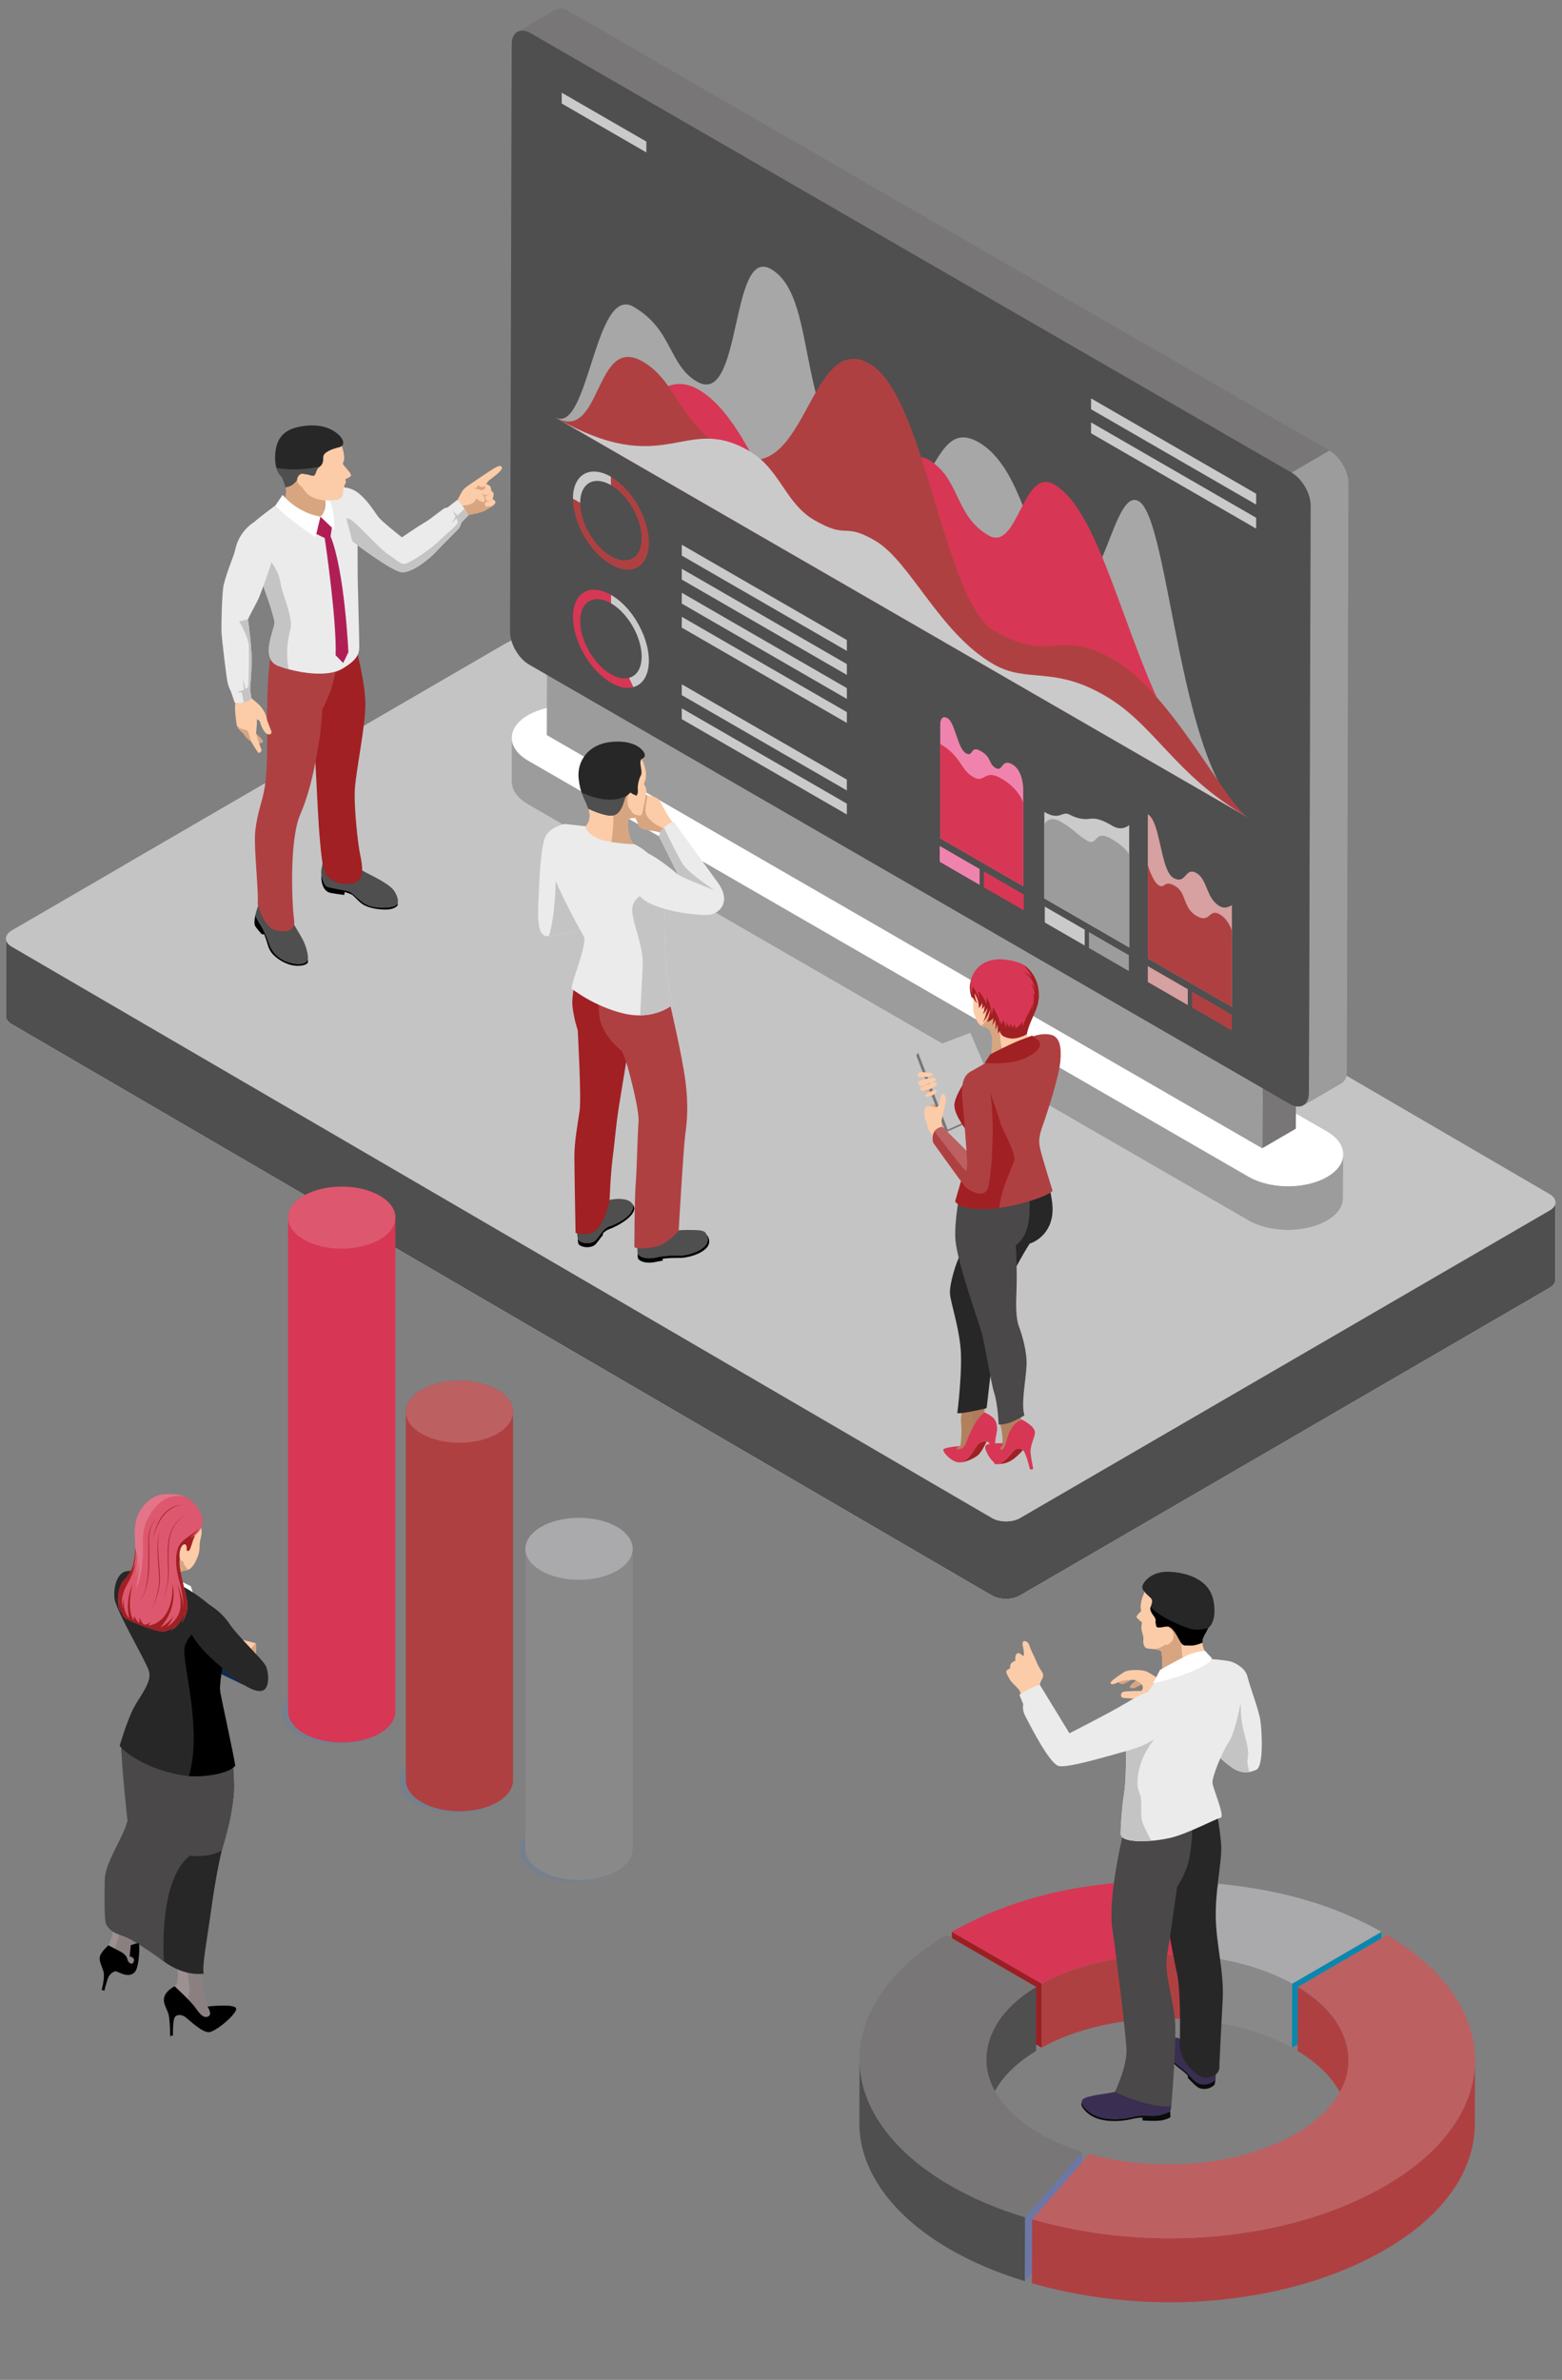 <?xml version="1.0" encoding="utf-8"?>
<!-- Generator: Adobe Illustrator 28.3.0, SVG Export Plug-In . SVG Version: 6.00 Build 0)  -->
<svg version="1.1" id="Layer_1" xmlns="http://www.w3.org/2000/svg" xmlns:xlink="http://www.w3.org/1999/xlink" x="0px" y="0px"
	 viewBox="0 0 347.19 528.81" style="enable-background:new 0 0 347.19 528.81;" xml:space="preserve">
<rect x="0" y="0" width="347.19" height="528.81" fill="#808080" stroke="none"/>
<style type="text/css">
	.st0{fill:#FFFFFF;}
	.st1{fill:#4F4F4F;}
	.st2{fill:#C5C4C4;}
	.st3{fill:#9D9C9D;}
	.st4{enable-background:new    ;}
	.st5{fill:#787677;}
	.st6{fill:#D6E6F6;}
	.st7{fill:#AF4042;}
	.st8{fill:#CBCACA;}
	.st9{fill:#D73754;}
	.st10{fill:#D7A0A1;}
	.st11{fill:#F083AE;}
	.st12{opacity:0.5;fill:#FFFFFF;enable-background:new    ;}
	.st13{fill:#A12023;}
	.st14{fill:#EBEBEC;}
	.st15{fill:#D7A580;}
	.st16{fill:#AF1F56;}
	.st17{fill:#FCCCA8;}
	.st18{fill:#282728;}
	.st19{fill:#EFA781;}
	.st20{fill:#B1805C;}
	.st21{opacity:0.5;fill:#AE795B;enable-background:new    ;}
	.st22{fill:#4A4849;}
	.st23{fill:#BD6062;}
	.st24{fill:#8C5228;}
	.st25{fill:#C17629;}
	.st26{fill:#9D1E22;}
	.st27{fill:#0988AF;}
	.st28{fill:#AAA9AB;}
	.st29{fill:#8A898A;}
	.st30{fill:#6C77A6;}
	.st31{fill:#3A2E52;}
	.st32{fill:#090B0D;}
	.st33{opacity:0.2;fill:#5185C4;enable-background:new    ;}
	.st34{fill:#DD586E;}
	.st35{fill:#9C9090;}
	.st36{fill:#8B8080;}
	.st37{fill:#112A4D;}
	.st38{fill:#E47588;}
</style>
<g>
	<path class="st0" d="M344.48,268.93l-117.76,68.38c-1.7,0.99-4.5,0.99-6.21,0L2.62,210.35c-0.86-0.5-1.29-1.16-1.29-1.81
		l-0.02,17.21c0,0.66,0.43,1.31,1.29,1.81l217.88,126.97c1.71,0.99,4.51,0.99,6.21,0l117.76-68.39c0.84-0.49,1.26-1.13,1.26-1.78
		l0.02-17.21C345.74,267.8,345.32,268.45,344.48,268.93z"/>
	<path class="st1" d="M344.48,268.93l-117.76,68.38c-1.7,0.99-4.5,0.99-6.21,0L2.62,210.35c-0.86-0.5-1.29-1.16-1.29-1.81
		l-0.02,17.21c0,0.66,0.43,1.31,1.29,1.81l217.88,126.97c1.71,0.99,4.51,0.99,6.21,0l117.76-68.39c0.84-0.49,1.26-1.13,1.26-1.78
		l0.02-17.21C345.74,267.8,345.32,268.45,344.48,268.93z"/>
	<g>
		<path class="st2" d="M344.45,265.34c1.71,0.99,1.73,2.61,0.03,3.59l-117.76,68.38c-1.7,0.99-4.5,0.99-6.21,0L2.62,210.35
			c-1.71-0.99-1.72-2.61-0.02-3.6l117.76-68.38c1.7-0.99,4.49-0.98,6.2,0L344.45,265.34z"/>
	</g>
	<polygon class="st2" points="288.08,273.25 151.06,273.25 27.62,192.22 112.81,142.74 	"/>
</g>
<g>
	<g>
		<g>
			<path class="st0" d="M113.76,163.93c-0.01,1.84,1.21,3.68,3.64,5.08l160.18,92.48c4.82,2.79,12.62,2.79,17.41,0
				c2.38-1.38,3.57-3.19,3.58-5c-0.01,3.25-0.02,6.5-0.03,9.74c-0.01,1.81-1.2,3.62-3.58,5c-4.79,2.79-12.59,2.78-17.41,0
				l-160.18-92.48c-2.43-1.4-3.64-3.24-3.64-5.08C113.74,170.43,113.75,167.18,113.76,163.93z"/>
			<path class="st3" d="M113.76,163.93c-0.01,1.84,1.21,3.68,3.64,5.08l160.18,92.48c4.82,2.79,12.62,2.79,17.41,0
				c2.38-1.38,3.57-3.19,3.58-5c-0.01,3.25-0.02,6.5-0.03,9.74c-0.01,1.81-1.2,3.62-3.58,5c-4.79,2.79-12.59,2.78-17.41,0
				l-160.18-92.48c-2.43-1.4-3.64-3.24-3.64-5.08C113.74,170.43,113.75,167.18,113.76,163.93z"/>
			<g>
				<path class="st0" d="M294.93,251.41c4.82,2.79,4.85,7.3,0.06,10.08s-12.59,2.78-17.41,0L117.4,169.01
					c-4.82-2.79-4.85-7.3-0.06-10.08s12.59-2.78,17.41,0L294.93,251.41z"/>
			</g>
		</g>
		<g>
			<g class="st4">
				<g>
					<polygon class="st5" points="288.08,236.18 288.03,250.8 280.55,255.15 280.59,240.53 					"/>
				</g>
				<g>
					<polygon class="st3" points="280.59,240.53 280.55,255.15 121.54,163.34 121.58,148.72 					"/>
				</g>
				<g>
					<polygon class="st6" points="288.08,236.18 280.59,240.53 121.58,148.72 129.06,144.37 					"/>
				</g>
			</g>
		</g>
		<g>
			<path class="st5" d="M119.19,4.65c1.4-0.82,2.81-1.63,4.21-2.45c0.77-0.45,1.84-0.39,3.01,0.29l169.1,97.63
				c2.33,1.35,4.23,4.64,4.23,7.32l-0.37,130.54c0,1.33-0.48,2.27-1.24,2.71c-2.81,1.63-5.62,3.26-8.43,4.9
				c0.76-0.44,1.24-1.38,1.24-2.71l0.37-130.54c0.01-2.68-1.89-5.97-4.23-7.32L117.99,7.39c-1.17-0.68-2.24-0.74-3.01-0.29
				C116.38,6.29,117.78,5.47,119.19,4.65z"/>
			<path class="st3" d="M287.08,105.02l8.43-4.9c2.33,1.35,4.23,4.64,4.23,7.32l-0.37,130.54c0,1.33-0.48,2.27-1.24,2.71
				c-2.81,1.63-5.62,3.26-8.43,4.9c0.76-0.44,1.24-1.38,1.24-2.71l0.37-130.54C291.32,109.66,289.41,106.36,287.08,105.02z"/>
			<g>
				<path class="st1" d="M117.99,7.39c-2.33-1.35-4.25-0.26-4.25,2.42l-0.37,130.54c-0.01,2.68,1.89,5.97,4.23,7.32l169.09,97.63
					c2.33,1.35,4.25,0.25,4.25-2.42l0.37-130.54c0.01-2.68-1.89-5.97-4.23-7.32L117.99,7.39z"/>
			</g>
		</g>
	</g>
	<g>
		<g>
			<path class="st7" d="M128.96,111.74c0,4.36,3.06,9.66,6.83,11.84c3.77,2.18,6.83,0.41,6.83-3.94c0-4.36-3.06-9.66-6.83-11.84
				v-1.86c4.66,2.69,8.44,9.24,8.44,14.62c0,5.38-3.78,7.56-8.44,4.87s-8.44-9.24-8.44-14.62L128.96,111.74z"/>
			<path class="st8" d="M135.79,105.93v1.86c-3.77-2.18-6.83-0.41-6.83,3.94l-1.61-0.93C127.35,105.42,131.13,103.24,135.79,105.93z
				"/>
		</g>
		<g>
			<path class="st8" d="M142.62,145.88c0-4.36-3.06-9.66-6.83-11.84l0,0v-1.86c2.8,1.62,5.19,4.4,6.83,7.96
				c2.74,5.94,1.9,11.55-1.87,12.54l-0.95-2.05C141.51,150.19,142.62,148.51,142.62,145.88z"/>
			<path class="st9" d="M135.79,132.19v1.86c-3.77-2.18-6.83-0.41-6.83,3.95s3.06,9.66,6.83,11.83c1.5,0.87,2.89,1.11,4.02,0.81
				l0.95,2.05c-1.51,0.39-3.1,0.07-4.96-1c-4.66-2.69-8.44-9.24-8.44-14.62C127.35,131.68,131.13,129.5,135.79,132.19z"/>
		</g>
		<path class="st10" d="M260.81,195.06c2.9,1.67,2.52-2.57,5.15-1.05c2.46,1.42,2.09,5.59,5.14,7.35c1.39,0.8,2.72-0.26,2.72-0.26
			v22.63l-18.69-10.79v-32.01C257.98,182.58,257.91,193.39,260.81,195.06z"/>
		<path class="st7" d="M273.82,206.85c0,0-0.71-2.54-2.72-3.69c-2.47-1.42-2.04,2.15-5.14,0.36c-3.09-1.79-2.2-5.17-4.75-6.64
			s-2.24,0.66-3.62-0.14s-2.47-4.52-2.47-4.52v20.73l18.69,10.79L273.82,206.85z"/>
		<path class="st8" d="M237.79,181.03c1.31,0.7,2.86,1.15,4.37,0.91c1.51-0.24,2.98,0.31,5.17,1.6c2.16,1.27,3.66-0.22,3.66-0.22
			v27.2l-18.86-10.89v-19.21C235.69,182.48,235.97,180.06,237.79,181.03z"/>
		<path class="st3" d="M251,210.53v-20.71c0,0-1.07-1.9-4.41-3.66c-3.34-1.77-2.65,1.97-4.93,0.65s-2.81-2.45-5.76-4.16
			c-2.95-1.7-3.75,0.56-3.75,0.56v16.43L251,210.53z"/>
		<path class="st11" d="M210.63,159.6c1.64,0.95,2.23,6.71,4.03,7.75s0.89-1.88,3.35-0.46s1.67,2.83,3.31,3.77
			c1.64,0.95,1.22-2.19,3.65-0.84c2.43,1.34,2.47,5.37,2.47,5.37v21.73l-18.45-10.65v-25.4
			C208.99,160.88,208.99,158.66,210.63,159.6z"/>
		<path class="st9" d="M227.44,196.93v-18.54c0,0-0.85-3.08-4.85-5.39s-3.5,1.26-6.32-0.37c-2.82-1.63-2.62-4.63-7.28-7.31v20.95
			L227.44,196.93z"/>
		<polygon class="st7" points="264.95,223.87 273.82,228.99 273.82,225.47 264.95,220.34 		"/>
		<polygon class="st10" points="255.13,218.2 264.01,223.33 264.01,219.8 255.13,214.68 		"/>
		<polygon class="st3" points="242.04,210.64 250.91,215.77 250.91,212.24 242.04,207.12 		"/>
		<polygon class="st8" points="232.23,204.98 241.1,210.1 241.1,206.58 232.23,201.45 		"/>
		<polygon class="st9" points="218.68,197.16 227.56,202.28 227.56,198.76 218.68,193.63 		"/>
		<polygon class="st11" points="208.87,191.49 217.74,196.62 217.74,193.09 208.87,187.97 		"/>
		<path class="st12" d="M140.81,68.16c8.71,5.03,7.76,12.97,14.12,16.64c10.07,5.81,7.28-30.3,16.44-25.01
			c11.36,6.56,4.23,37,23.4,48.07c13.74,7.93,11.84-15.89,22.73-9.6c10.89,6.28,11.4,27.26,19.57,31.97
			c8.17,4.71,10.34-22.16,16.05-18.86c6.95,4.01,9.03,61.46,24.32,70.29L123.3,92.68C130.83,97.02,132.1,63.14,140.81,68.16z"/>
		<path class="st9" d="M155.28,86.58c11.46,6.62,17.18,30.54,24.67,34.87c12.05,6.96,18.47-23.9,26.32-19.37
			c7.23,4.17,5.8,12.48,13.45,16.89c6.56,3.79,7.56-15.37,14.59-11.32c14.48,8.36,18.4,59.73,43.13,74.01L123.3,92.68
			C139.89,102.25,143.81,79.96,155.28,86.58z"/>
		<path class="st7" d="M142.86,80.34c7.72,4.46,7.75,13.56,19.22,20.18c17.24,9.96,17.42-27.65,31.26-19.67
			c12.4,7.16,16.34,52.77,27.69,59.33c13.08,7.55,13.84-0.92,26.63,6.46c12.78,7.38,24.85,32.16,29.78,35.01L123.3,92.68
			C133.85,98.77,131.99,74.07,142.86,80.34z"/>
		<path class="st8" d="M166.44,100.16c7.02,4.05,8.02,11.64,14.58,15.42c7.64,4.41,6.22,0.35,13.45,4.53
			c7.85,4.53,14.27,20.5,26.32,27.46c7.5,4.33,13.21,0.31,24.67,6.93c11.46,6.62,15.38,17.59,31.97,27.17L123.3,92.68
			C148.04,106.96,151.96,91.8,166.44,100.16z"/>
		<polygon class="st8" points="151.54,123.45 188.23,144.63 188.23,142.22 151.54,121.04 		"/>
		<polygon class="st8" points="151.54,128.78 188.23,149.97 188.23,147.56 151.54,126.38 		"/>
		<polygon class="st8" points="242.52,90.94 279.21,112.12 279.21,109.71 242.52,88.53 		"/>
		<polygon class="st8" points="124.86,23.01 143.67,33.87 143.67,31.46 124.86,20.6 		"/>
		<polygon class="st8" points="242.52,96.28 279.21,117.46 279.21,115.05 242.52,93.87 		"/>
		<polygon class="st8" points="151.54,134.12 188.23,155.3 188.23,152.9 151.54,131.71 		"/>
		<polygon class="st8" points="151.54,139.46 188.23,160.64 188.23,158.23 151.54,137.05 		"/>
		<polygon class="st8" points="151.54,154.46 188.23,175.64 188.23,173.23 151.54,152.05 		"/>
		<polygon class="st8" points="151.54,159.8 188.23,180.98 188.23,178.57 151.54,157.39 		"/>
	</g>
</g>
<g>
	<path class="st1" d="M79.34,192.75c0,0,1.37,0.82,2.93,1.61s4.63,2.35,5.44,3.73c0.82,1.37,1.14,2.75,0,3.22
		c-1.14,0.48-4.12,0.58-5.92-0.13c-1.8-0.71-3.38-2.96-4.55-3.2c-1.16-0.24-3.89-0.71-4.55-0.95c-0.66-0.24-1.3-2.14-1.3-3.12
		s0.48-2.72,0.48-2.72L79.34,192.75z"/>
	<path class="st1" d="M57.78,200.08c0,0-0.97,2.77-0.99,3.15c-0.02,0.39,0.6,1.57,1.22,2.49c0.62,0.92,1.48,2.98,1.91,4.27
		c0.43,1.29,1.87,3.2,4.38,3.9c2.51,0.71,3.78,0.17,4.08-0.58s-0.34-3.15-1.12-4.59c-0.77-1.44-2.85-4.83-2.85-4.83L57.78,200.08z"
		/>
	<path class="st13" d="M79.34,144.82c0,0,1.92,7.29,1.87,11.95c-0.05,4.66-1.97,14.06-2.3,18.09c-0.34,4.03,0.63,12.62,1.15,15.07
		c0.53,2.45,0.92,5.25-0.91,6.12c-1.82,0.86-6.08,0.46-7.13-2.71c-0.64-1.91-1.18-9.55-1.37-13.39s-0.77-14.87-0.77-14.87
		l1.54-15.85C71.42,149.24,75.7,147.8,79.34,144.82z"/>
	<path class="st7" d="M60.1,146.12c0,0-0.86,4.32-0.72,15.69s-0.63,13.63-0.94,15.07c-0.31,1.44-1.51,4.85-1.75,8.45
		c-0.24,3.6,0.86,13.1,0.58,15.55c0,0,1.31,5.22,4.03,5.86c2.78,0.66,4.44-0.23,4.06-2.48s-1.21-17.34,1.4-23.34
		s3.67-13.25,4.19-16.41c0.53-3.17,0.67-6.86,0.67-6.86s2.26-3.89,2.98-8.69C74.59,148.95,65.07,149.74,60.1,146.12z"/>
	<path class="st14" d="M58.03,128.85c0,0,2.98,8.03,3,9.51s-3.39,8,0.83,9.6c4.22,1.59,10.86,2.61,14.17,0.67
		c3.3-1.94,3.83-3.26,3.83-4.97s-0.28-12.02-0.34-14.53c-0.06-2.51,0.01-7.03-0.06-9.75c-0.06-2.72-3.32-11.04-4.31-11.04
		s-2.6,1.09-2.6,1.09s0.19,4.88-1.32,5.37c-1.51,0.49-9.97-2.52-9.97-2.52s-3.91,2.88-4.77,3.74
		C55.62,116.88,57.68,126.97,58.03,128.85z"/>
	<path class="st2" d="M64.52,139.96c0.8-2.51-1.77-7.75-2.2-10.54c-0.43-2.79-2.3-4.84-2.3-4.84s-1.88,1.14-2.17,0.85l-0.5-0.17l0,0
		c0.3,1.64,0.57,3.01,0.68,3.59c0,0,2.98,8.03,3,9.51s-3.39,8,0.83,9.6c0.71,0.27,1.5,0.52,2.32,0.75
		C63.47,145.67,63.96,141.74,64.52,139.96z"/>
	<path class="st15" d="M63.46,108.26l1.03-3.6l7.95,6.02c0,0-0.61,3.17-0.19,4.65c0.41,1.49,1.1,3.08-1.65,3.36
		c-2.75,0.27-8.37-6.11-8.37-6.11S64.06,110.34,63.46,108.26z"/>
	<path class="st16" d="M73.48,119.16l0.37-2.47l-2.63-1.89l-1.05,2.39l-0.35,1.21l2.35,1.16c0.34,2.15,2.69,18.7,2.43,26.04
		l1.68,1.72l1.16-2.4C77.43,144.92,76.64,127,73.48,119.16z"/>
	<path class="st0" d="M62.81,109.97c0,0,3.1,3.92,8.41,4.83l-1.08,4.58c0,0-7.1-4.69-8.89-7.1L62.81,109.97z"/>
	<path class="st0" d="M72.29,111.17l0.33-1.2c1.75,2.13,1.76,7.85,1.76,7.85l-3.16-3.03C72.63,113.75,72.29,111.17,72.29,111.17z"/>
	<g>
		<g>
			<path class="st17" d="M52.61,155.33c0,0-0.37,0.62-0.37,1.82c0,1.2,0.26,3.59,0.47,4.23c0.21,0.64,1.13,1.28,1.35,1.56
				c0.23,0.28,0.85,1.35,1.7,1.72c0,0,1.44,2.5,1.72,2.62c0.28,0.12,0.83-0.4,0.59-0.9s-0.49-1.28-0.49-1.28s0.97-0.03,0.85-0.38
				c-0.12-0.35-0.5-0.73-0.6-0.82c-0.1-0.1-0.91-0.87-0.91-0.87s0.12-1.77,0.16-2.06c0.04-0.3,0.02-1.14,0.02-1.14
				s0.64,0.16,0.75,0.75c0.11,0.6,0.81,2.12,1.43,2.47s1.25,0.03,1.02-0.59c-0.22-0.62-0.99-2.36-1.11-3.14s-0.83-1.85-1.33-2.43
				c-0.5-0.57-2-1.77-2-1.77S53.31,155.28,52.61,155.33z"/>
			<path class="st15" d="M55.83,164.65c-0.23-0.51-0.7-2.13-0.7-2.13l-0.46-0.35c0,0-0.76-0.1-1.21-0.29
				c-0.19-0.08-0.52-0.41-0.81-0.77c0.02,0.11,0.05,0.2,0.07,0.27c0.21,0.64,1.13,1.28,1.35,1.56c0.23,0.28,0.85,1.35,1.7,1.72
				c0,0,0.04,0.06,0.1,0.17C55.86,164.75,55.85,164.7,55.83,164.65z"/>
			<g>
				<path class="st15" d="M56.92,163c0,0,0.01-0.12,0.02-0.31C56.9,162.78,56.89,162.88,56.92,163z"/>
				<path class="st15" d="M57.83,163.88c-0.1-0.1-0.91-0.87-0.91-0.87c0.12,0.42,0.54,1.71,0.66,2.08c0,0,0.97-0.03,0.85-0.38
					C58.31,164.36,57.93,163.98,57.83,163.88z"/>
			</g>
		</g>
		<path class="st14" d="M55.86,155.1c0,0-0.77,1.37-3.68,1.06l-0.84-2.47c0,0-0.53-0.99-0.77-2.07s-1.23-9.35-1.32-10.84
			c-0.1-1.49,0.07-8.24,0.38-10.31c0.31-2.07,2.21-6.77,2.47-7.62c0.26-0.84,0.6-4.3,4.37-6.85c0,0,5.24,3.72,4.47,6.87
			c-0.77,3.15-2.81,8.5-3.34,9.83c-0.53,1.32-2.59,4.8-2.49,5.07c0.11,0.26,0.95,7.18,0.83,9.78c-0.12,2.59-0.36,5.67-0.36,5.67
			L55.86,155.1z"/>
		<path class="st2" d="M55.13,137.54c-0.56,0.26-1.98,0.53-1.98,0.53s2.09,3.41,2.16,5.53c0.07,2.11-0.01,8.66-0.18,9.03
			c-0.17,0.37-0.61,0.41-0.61,0.41l-0.48-2.33l0.14,2.57l-1.56,0.58h1.13l0.44,2.23c1.28-0.28,1.67-0.98,1.67-0.98l-0.26-1.87
			c0,0,0.24-3.07,0.36-5.67c0.12-2.6-0.72-9.51-0.83-9.78c-0.01-0.03,0.01-0.13,0.06-0.26C55.17,137.53,55.14,137.53,55.13,137.54z"
			/>
	</g>
	<path d="M68.43,213.13c-0.01,0.07-0.03,0.13-0.05,0.18c-0.3,0.75-1.57,1.29-4.08,0.58c-2.51-0.71-3.95-2.62-4.38-3.9
		c-0.43-1.29-1.29-3.35-1.91-4.27s-1.24-2.1-1.22-2.49c-0.15,0.61-0.34,1.85-0.14,2.38c0.21,0.54,1.55,1.99,1.55,1.99h0.52
		c0,0,0.3,0.77,0.51,1.39s0.43,1.95,1.37,3s2.62,2.1,4.25,2.47c1.63,0.37,3.13,0,3.48-0.45C68.49,213.83,68.48,213.47,68.43,213.13z
		"/>
	<path d="M87.72,201.31c-1.14,0.48-4.12,0.58-5.92-0.13c-1.8-0.71-3.38-2.96-4.55-3.2c-1.16-0.24-3.89-0.71-4.55-0.95
		c-0.55-0.2-1.09-1.57-1.25-2.59l0,0c0,0-0.13,1.05,0.21,2.1c0.34,1.06,0.96,1.69,1.81,1.86s3.04,0.46,3.04,0.46l0.11-0.66
		c0,0,1.02,0.3,1.57,0.59s1.56,1.69,2.72,2.32s2.96,0.98,4.71,1c1.76,0.03,2.65-0.66,2.76-0.99c0.04-0.11,0.03-0.3,0-0.5
		C88.29,200.93,88.07,201.16,87.72,201.31z"/>
	<g>
		<g>
			<path class="st17" d="M111.45,103.66c-0.2-0.2-0.65-0.18-1.69,0.44s-3.46,2.29-4.39,2.91s-2.19,1.41-2.59,2.08
				c-0.41,0.67-1.16,2.15-1.16,2.15l1.32,3.4c0,0,1.22-0.21,1.53-0.28c0.32-0.07,2.57-0.51,3.23-0.88c0.65-0.37,2.17-1.16,2.38-1.71
				c0.21-0.55-0.6-0.83-0.6-0.83s0.33-0.93,0.21-1.32s-0.49-0.53-0.49-0.53s-0.02-0.71-0.23-1.01c-0.21-0.3-0.9-0.53-0.9-0.53
				s0.39-0.61,0.6-0.78C109.7,105.93,112.13,104.33,111.45,103.66z"/>
			<path class="st15" d="M108.02,112.55c-0.32-0.07-0.21-0.88-0.21-0.88l1.48-0.53c0,0-1.08,0.3-1.16,0.11
				c-0.09-0.19-0.33-0.9-0.33-0.9l0.95-0.6c0,0-0.77,0.32-0.95,0.28s-0.67-0.6-0.67-0.6s0.79,1.43,0.65,1.8s-0.65,0.33-0.65,0.33
				l-1.36-0.79c0,0,0.07,0.6-0.88,1.11c-0.68,0.37-2.07,0.52-2.79,0.57l0.85,2.2c0,0,1.22-0.21,1.53-0.28
				c0.32-0.07,2.57-0.51,3.23-0.88c0.42-0.24,1.2-0.65,1.76-1.07C108.93,112.49,108.22,112.59,108.02,112.55z"/>
			<path class="st15" d="M107.89,108.02c0,0-0.04,0.42-0.16,0.58s-0.69,0.33-0.69,0.33s-0.74-0.28-1.62-0.32c0,0,0.81-0.3,0.85-0.85
				C106.27,107.77,106.76,108.6,107.89,108.02z"/>
		</g>
		<path class="st14" d="M101.62,111.09c0,0,1.83,1.75,2.45,3.48l-1.48,1.48c0,0-0.32,1.02-0.59,1.35c-0.27,0.32-3.91,3.91-5.2,5.31
			c-1.29,1.4-5.31,4.74-7.62,4.42c-2.32-0.32-10.83-6.82-10.83-6.82l-3.21-11.96c0,0,2.45-0.54,4.69,1.35
			c2.24,1.89,3.48,4.2,4.39,5.31c0.92,1.1,5.12,4.39,5.12,4.39s3.42-2.36,5.06-3.31c1.64-0.94,4.2-3.23,4.61-3.23
			c0.4,0,0.62-0.22,0.62-0.22L101.62,111.09z"/>
		<path class="st2" d="M96.8,122.7c1.29-1.4,4.93-4.98,5.2-5.31c0.27-0.32,0.59-1.35,0.59-1.35l1.48-1.48
			c-0.19-0.53-0.5-1.06-0.83-1.55l-1.54,1.55l-1.05-1.05l0.62,1.28l-0.88,1.47l1.09-1.09l0.3,0.81c-0.11,0.86-2.91,2.86-4.23,4.25
			s-5.23,4.05-6.82,4.8c-1.59,0.76-1.94-0.22-4.23-1.7c-2.29-1.48-6.03-5.95-8.19-7.6c-0.55-0.42-0.99-0.57-1.35-0.57l1.37,5.13
			c0,0,8.51,6.49,10.83,6.82C91.49,127.44,95.51,124.1,96.8,122.7z"/>
	</g>
	<g>
		<path class="st17" d="M76.22,103.08c0.01,0.13,0.47,0.66,0.82,1.05c0.34,0.39,1.27,1.4,0.89,1.71c-0.37,0.32-1.18,0.64-1.18,0.64
			s0.24,0.73,0.04,0.95c-0.2,0.21-0.28,0.47-0.26,0.67s-0.19,0.58-0.19,0.58s-0.18,0.44-0.12,0.79s0.07,1.18-1.12,1.53
			c-1.2,0.35-4.01,0.35-5.76-0.55s-2.5-2.9-3.58-4.49s-4.83-3.27-4.26-6.02c0.57-2.74,2.75-4.82,7.14-4.93s6.7,2.08,7.38,4.21
			c0.67,2.13,0.49,3.12,0.35,3.31C76.22,102.71,76.22,103.08,76.22,103.08z"/>
		<path class="st18" d="M69.67,105.71c-0.47,0.07-2.41-0.95-3.02,0c-0.61,0.95-1.43,2.38-3.19,2.54c0,0-0.56-2.05-0.89-2.37
			c-0.32-0.32-1.66-1.49-1.38-5.07s2.04-5.36,5.46-6.01s6.1-0.09,7.98,1.27c1.87,1.36,2.22,2.96,0.76,3.31s-3.56,1.06-3.54,2.22
			s-0.21,1.73-0.95,2.22C70.16,104.3,70.26,105.62,69.67,105.71z"/>
		<path class="st1" d="M71.13,103.66c-0.07,0.06-0.14,0.11-0.22,0.16c-0.74,0.49-0.65,1.8-1.24,1.9c-0.47,0.07-2.41-0.95-3.02,0
			c-0.61,0.95-1.43,2.38-3.19,2.54c0,0-0.56-2.05-0.89-2.37c-0.2-0.2-0.77-0.71-1.12-1.9C63.58,104.33,67.05,104.57,71.13,103.66z"
			/>
		<path class="st17" d="M68.25,106.13c-0.18-0.34-0.62-1.04-1.29-0.83s-1.23,1.18-0.72,2.03c0.51,0.86,2.06,1.71,2.24,1.27
			C68.66,108.16,68.47,106.55,68.25,106.13z"/>
	</g>
</g>
<g>
	<g>
		<g>
			<path class="st19" d="M204.42,238.86c0,0,1.42,0.65,1.26,0.98c-0.16,0.32-0.74,0.96-0.71,1.03c0.02,0.06,0.26,0.68,0.27,0.71
				c0.01,0.03,0.13,0.8,0.13,0.8s1.11-0.06,1.15,0.08s-0.08,0.48-0.08,0.48l0.16,0.69c0,0,0.63,0.16,1.32-0.07
				c0.69-0.24,3-0.81,3-0.81l2.68,0.09l1.27-3.46h-3.15c0,0-1.17-1.69-1.64-2.31c-0.48-0.62-1.79-1.05-2.24-1.23
				c-0.46-0.18-1.5,0.24-1.88,0.51c-0.38,0.27-0.47,0.79,0.01,0.8c0.49,0.01,1.33-0.24,1.33-0.24s1.12,0.56,0.88,0.87
				c-0.24,0.3-3.07,0.44-3.07,0.44L204.42,238.86z"/>
			<path class="st15" d="M205.36,242.39c0,0-0.12-0.77-0.13-0.8c-0.01-0.03-0.25-0.65-0.27-0.71c-0.02-0.06,0.55-0.7,0.71-1.03
				s-1.26-0.98-1.26-0.98l0.68-0.64c0,0,2.83-0.14,3.07-0.44s-0.88-0.87-0.88-0.87s-0.84,0.25-1.33,0.24
				c-0.23-0.01-0.33-0.13-0.33-0.28c0.19,0.04,0.43,0.05,0.72,0c0.75-0.13,1.36-0.34,1.36-0.34s0.76,0.63,0.89,0.98
				c0.13,0.35,0.24,1.37,0.68,2.13c0.44,0.76,1.06,1.04,1.06,1.04s-1.96,0.22-1.95,0.96c0.01,0.75,0.15,1.2,0.81,1.05
				s2.21-1.18,2.21-1.18l2.59,0.2l-0.41,1.12l-2.68-0.09c0,0-2.31,0.57-3,0.81c-0.69,0.24-1.32,0.07-1.32,0.07l-0.16-0.69
				c0,0,0.12-0.33,0.08-0.48C206.47,242.33,205.36,242.39,205.36,242.39z"/>
		</g>
		<polygon class="st7" points="212.46,239.2 212.26,243.19 214.93,243.36 215.41,239.13 		"/>
	</g>
	<path class="st15" d="M206.29,246.49c-0.01-0.04,0.02-0.69,0.18-0.75c0.16-0.06,2.5-0.75,3.04-0.88s1.94-0.36,2,0.12
		s-1.96,0.83-1.96,0.83l-0.04,0.68c0,0,1.16-0.36,1.49-0.43c0.34-0.08,1.24-0.12,1.29,0.18c0.05,0.3-0.85,0.57-1.44,0.76
		c-0.6,0.2-1.56,0.48-1.56,0.48v0.22c0,0,1.33-0.23,1.81-0.35c0.49-0.12,1.29-0.38,1.36-0.18c0.07,0.19,0.47,0.5-0.94,0.98
		c-1.41,0.49-2.48,0.71-2.5,0.82s-0.1,0.34-0.02,0.38c0.08,0.04,0.22,0.09,0.99-0.14s1.73-0.6,1.87-0.58s0.52,0.19,0.14,0.53
		s-2.49,1.3-2.98,1.26C208.55,250.38,206.29,246.49,206.29,246.49z"/>
	<g>
		<polygon class="st5" points="210.66,250.98 210.22,251.59 222.14,246.3 222.58,245.68 		"/>
		<polygon class="st5" points="203.66,234.52 210.22,251.59 210.66,250.98 204.1,233.91 		"/>
		<polygon class="st2" points="204.1,233.91 210.66,250.98 222.58,245.68 215.68,229.49 		"/>
	</g>
	<path class="st20" d="M218.78,313.87L218.78,313.87c-2.11,1.43-3.74,5.81-4.15,6.94c-0.42,1.14-1.49,1.31-1.88,1.14
		c-0.39-0.17,0.65-0.65,0.65-0.65c0.24-0.02,0.42-3.82,0.24-5c-0.18-1.17,0.24-3.11,0.42-4.9s0.14-8.76,0.14-8.76h6.17
		c0,0-0.56,2.17-0.94,4.64C219.04,309.76,218.78,313.87,218.78,313.87z"/>
	<path class="st21" d="M218.78,313.87L218.78,313.87c-0.96,0.65-1.82,1.92-2.52,3.21c-0.16-2.19-0.21-5.11-0.21-5.11l3.1-2.47
		C218.92,311.65,218.78,313.87,218.78,313.87z"/>
	<path class="st20" d="M226.61,314.1c0.11,0.78,0.39,1.23,0.51,1.4c-2.33,0.57-3.24,3.77-3.5,4.78c-0.26,1.02-0.7,1.91-1.12,1.85
		s-0.08-0.53,0.14-0.74c0.22-0.2,0.18-0.68,0.18-0.68s-0.01,0-0.04,0c0.19-0.53-0.1-3.01-0.3-3.58c-0.22-0.62-0.24-2.95-0.24-3.62
		c0-0.68-0.87-3.29-1.23-4.66s-1.37-6.45-1.37-6.45l8.24-0.58c0,0,0.12,2.31-0.48,4.46C226.81,308.42,226.47,313.08,226.61,314.1z"
		/>
	<path class="st9" d="M227.21,315.47c0,0,1.17,0.58,2.05,1.41c0.87,0.84,0.94,1.39,0.56,2.51s-0.88,2.45-0.74,3.6
		c0.14,1.16,0.56,3.33,0.56,3.33l-0.23,0.23c0,0-0.57-0.09-0.51-0.11c0.06-0.02-0.88-3.52-1.39-4.08c-0.52-0.56-1.51-0.83-2.39,0.24
		c-0.88,1.07-2.49,2.8-3.38,2.72c-0.9-0.08-2.03-1.7-2.45-2.72s-0.42-1.48,0.4-1.68c0.82-0.2,3.15-0.22,3.15-0.22
		s0.04,0.48-0.18,0.68c-0.22,0.2-0.56,0.68-0.14,0.74s0.86-0.83,1.12-1.85C223.88,319.25,224.82,315.99,227.21,315.47z"/>
	<path class="st13" d="M225.12,322.61c0.8-0.98,1.7-0.84,2.24-0.38c-0.53,0.6-1.58,1.69-2.54,2.27c-1.37,0.82-2.37,0.77-2.79,0.8
		c0,0,0,0-0.01,0C222.95,325.06,224.33,323.57,225.12,322.61z"/>
	<path class="st9" d="M219.68,320.93c0.82-0.2,3.15-0.22,3.15-0.22s0.03,0.35-0.1,0.58l-0.05,0.07c-0.01,0.01-0.01,0.02-0.02,0.03
		c-0.1,0.09-0.23,0.25-0.29,0.39l0,0l0,0c-0.06,0.13-0.07,0.24,0.03,0.31c0.07,0.57,0.3,1.81,0.88,2.46
		c-0.57,0.48-1.12,0.82-1.53,0.78c-0.9-0.08-2.03-1.7-2.45-2.72C218.86,321.59,218.86,321.13,219.68,320.93z"/>
	<path class="st18" d="M231.83,259.43c0,0,2.56,6.45,2.07,10.43c-0.64,5.24-5.04,6.48-5.04,6.48s-3.78,5.93-5.09,9.83
		c-1.31,3.91-3.51,18.2-3.79,20.82c-0.27,2.62-0.69,5.92-0.69,5.92s-4.97,1.21-6.51,1.12c0,0,1.27-9.94,0.68-15.04
		c-0.59-5.1-2.11-9.37-2.3-11.49c-0.18-2.11,1.38-7.12,2.3-8.73c0.92-1.61,10.85-18.28,10.85-18.28L231.83,259.43z"/>
	<path class="st22" d="M227.89,260.75c0,0,1.24,3.53,0.92,9.11c-0.31,5.41-3.02,6.78-3.02,6.78s0.32,5.94,0.16,9.67
		s-0.16,6.58,0.52,8.4c0.67,1.82,1.86,5.59,1.7,8.8s-1.26,8.46-0.47,10.99c0,0-2.42,1.5-3.93,1.82s-1.79,0.2-1.79,0.2
		s-0.2-4.54-0.99-6.99c-0.8-2.46-1.98-10.74-2.97-13.99s-5.07-14.7-5.63-19.73c-0.55-5.03,1.98-16.01,1.98-16.01L227.89,260.75z"/>
	<path class="st7" d="M229.32,230.42c0,0,1.92-0.95,4.1-0.53c2.18,0.41,2.54,2.74,2.27,5.91c-0.26,3.17-2.83,11.28-3.89,14.2
		s-0.86,3.89-0.61,5.22c0.26,1.33,2.77,9.38,2.77,9.38s-0.5,1.01-6.59,2.72c-7.66,2.15-14.09,1.46-15.05-0.39l2.49-8.55
		c0,0,0.44-6.04,0.35-6.55c-0.09-0.5-2.92-3.72-3.01-6.16c-0.09-2.45,4.02-7.79,4.02-7.79l2.78-1.6
		C218.96,236.28,228.14,232.48,229.32,230.42z"/>
	<path class="st13" d="M212.32,266.93l2.49-8.55c0,0,0.44-6.04,0.35-6.55c-0.09-0.5-2.92-3.72-3.01-6.16
		c-0.05-1.35,1.18-3.57,2.29-5.3l5.59,2.33c0,0,1.44,3.68,2.17,6.29c0.73,2.62,3.87,7.26,3.17,9.18c-0.56,1.54-2.95,6.4-3.23,10.23
		C216.94,269.07,213.05,268.33,212.32,266.93z"/>
	<g>
		<path class="st17" d="M220.26,234.9c0,0,0.58-3.5,0.19-4.85c-0.39-1.36-0.82-1.62-1.4-1.81c-0.45-0.15-1.42,0.01-2.26-2.21
			c-0.85-2.23-0.36-3.09-0.44-4.01c-0.09-0.92-0.3-1.58-0.05-2.44c0.24-0.86,0.86-4.09,3.54-4.93c2.67-0.85,5.78-0.34,7.39,0.82
			s2.72,3.6,2.47,6c-0.26,2.4-1.72,3.76-1.9,5.39c-0.19,1.63,0.62,3.74,1.47,5.1c0.85,1.37-1.37,2.94-2.82,3.45
			C223.17,236.53,220.26,234.9,220.26,234.9z"/>
		<path class="st15" d="M219.37,226.12c0.31-1.63,0.41-3.27,0.41-3.27l2.74,2.53c0,0-0.84,6.02,0.63,8.82
			c0.3,0.57,0.27,1.09,0.03,1.55c-1.72-0.18-2.91-0.85-2.91-0.85s0.58-3.5,0.19-4.85c-0.39-1.36-0.82-1.62-1.4-1.81
			c-0.22-0.08-0.56-0.08-0.95-0.31C218.61,227.56,219.21,226.98,219.37,226.12z"/>
		<path class="st19" d="M219.04,226.27c0.08,0.16,1.17,0.37,1.18-1.55s-1.22-2.49-1.33-1.1
			C218.78,225.02,219.04,226.27,219.04,226.27z"/>
		<path class="st9" d="M215.75,217.95c0.5-2.24,3.09-6.59,10.87-4c1.64,0.55,4.67,3.37,4.23,8.02c-0.17,1.75-0.91,3.09-1.61,4.72
			c-0.94,2.19-1.02,3.08-1.02,3.08s-2.61,1.8-5.03,0.55c-0.6-0.31-0.81-0.74-0.91-1.3c-0.14,0.19-0.3,0.38-0.47,0.56
			c0,0,0.02-0.88-0.08-2.06c-0.17,0.83-0.51,1.32-0.51,1.32c0.16-0.36,0.12-1.32,0.01-2.33c-0.27,0.84-0.69,1.31-0.69,1.31
			c0.15-0.26,0.23-0.88,0.27-1.6c-0.4,0.38-0.85,0.7-1.36,0.83c-0.08,0.02,0.64-1.55,0.69-2.83c-0.71,1.84-1.64,2.94-1.64,2.94
			c0.54-1.02,0.86-2.29,1.04-3.31c-0.46,0.8-1.11,1.56-1.11,1.56c0.33-0.62,0.43-1.32,0.43-1.98c-0.27,0.49-0.62,0.78-0.62,0.78
			c0.13-0.55,0.13-1.07,0.07-1.52c-0.18,0.87-0.76,1.27-0.76,1.27c0.22-1.02-0.5-2.56-0.94-3.31c0.04,0.71,0.18,1.66,0.68,2.31
			c0,0-0.72-0.58-1.13-1.47c-0.04,0.11-0.06,0.22-0.08,0.33C216.08,221.82,215.25,220.19,215.75,217.95z"/>
		<path class="st13" d="M220.54,227.82c0.15-0.26,0.23-0.88,0.27-1.6c-0.4,0.38-0.85,0.7-1.36,0.83c-0.08,0.02,0.64-1.55,0.69-2.83
			c-0.71,1.84-1.64,2.94-1.64,2.94c0.54-1.02,0.86-2.29,1.04-3.31c-0.46,0.8-1.11,1.56-1.11,1.56c0.33-0.62,0.43-1.32,0.43-1.98
			c-0.27,0.49-0.62,0.78-0.62,0.78c0.13-0.55,0.13-1.07,0.07-1.52c-0.18,0.87-0.76,1.27-0.76,1.27c0.22-1.02-0.5-2.56-0.94-3.31
			c0.04,0.71,0.18,1.66,0.68,2.31c0,0-0.72-0.58-1.13-1.47c-0.04,0.11-0.06,0.22-0.08,0.33c0,0-0.8-1.59-0.34-3.78
			c-0.05,0.96,0.01,2.05,0.41,2.8c0,0-0.17-1.09,0.1-1.62c0,0,0.49,0.71,0.98,1.79c0.49,1.08,0.65,2.03,0.65,2.03
			s-0.57-3.06-0.34-2.78c0.25,0.3,1.9,2.28,1.66,3.3c0,0,0.2-1.5,0.11-2.04c0,0,1.17,2.14,1.03,3.82c0,0,0.54-1.02,0.34-1.69
			c0,0,1.65,2.85,1.63,4.06l0.2-1c0,0,0,2.16,0.88,3.7c-0.07-0.03-0.13-0.06-0.2-0.1c-0.6-0.31-0.81-0.74-0.91-1.3
			c-0.14,0.19-0.3,0.38-0.47,0.56c0,0,0.02-0.88-0.08-2.06c-0.17,0.83-0.51,1.32-0.51,1.32c0.16-0.36,0.12-1.32,0.01-2.33
			C220.96,227.35,220.54,227.82,220.54,227.82z"/>
		<path class="st13" d="M222.31,228.21l0.76-1.6c0,0,0.18,1.14,0.72,1.69l-0.19-1.26c0,0,0.66,1.17,0.85,1.3l0.06-1.02l0.52,1.05
			c0,0,0.49-0.63,0.51-0.9l0.16,1.08c0,0,1.22-0.69,1.46-1.59c0,0,0.24,0.78,0.14,1.23c0.15-0.47,0.65-1.89,1.13-2.74
			c0.59-1.03,0.92-1.62,1.02-2.57c0,0,0.11,1.12-0.11,1.83c0,0,0.71-2.34,0.35-3.79c0,0,0.56,0.02,1.18,0.31
			c-0.01,0.23-0.02,0.47-0.04,0.71c-0.17,1.75-0.91,3.09-1.61,4.72c-0.94,2.19-1.02,3.08-1.02,3.08s-2.61,1.8-5.03,0.55
			c-0.6-0.31-0.81-0.74-0.91-1.3c-0.03,0.04-0.06,0.07-0.08,0.1L222.31,228.21z"/>
		<path class="st13" d="M227.23,230.29c0.21-1.68,1.63-4.7,1.63-4.7l-0.09,1.38c0,0,0.25-0.76,1.11-3.27
			c0.86-2.51-0.69-5.14-0.69-5.14c0.7,0.48,0.91,1.69,0.91,1.69c-0.15-3.1-2.64-4.3-2.64-4.3c1.2,0.34,1.84,1.25,1.84,1.25
			c-0.26-0.89-1.13-2.05-1.7-2.76c1.63,1.1,3.62,3.69,3.25,7.52c-0.17,1.75-0.91,3.09-1.61,4.72c-0.94,2.19-1.02,3.08-1.02,3.08
			S227.83,230.04,227.23,230.29z"/>
	</g>
	<path class="st13" d="M227.65,230.79c-2.2,0.7-7.53,3.48-7.53,3.48l-1.25,1.93c0,0,6.02,0.61,9.6-1.35
		c4.34-2.38,2.19-3.79,2.19-3.79l-1.24-0.95L227.65,230.79z"/>
	<path class="st9" d="M218.83,313.84c0,0,1.59,0.68,2.19,1.49c0.6,0.82,0.72,1.97,0.5,3.03s-0.44,2.67-0.36,3.64
		c0.08,0.98,0.46,3.32,0.46,3.32h-0.58c0,0-0.64-4.66-1.47-4.92c-0.84-0.26-1.71-0.3-2.61,1.16c-0.9,1.45-2.35,3.66-4.06,3.36
		c-1.71-0.3-3.48-2.41-3.21-2.87c0.28-0.46,3.7-0.76,3.7-0.76s-1.04,0.48-0.65,0.65c0.39,0.17,1.46-0.01,1.88-1.14
		C215.04,319.67,216.69,315.23,218.83,313.84z"/>
	<path class="st13" d="M216.95,321.57c0.8-1.29,1.58-1.4,2.33-1.23c-0.34,0.72-1.24,2.54-2.03,3.12c-1,0.74-2.81,1.49-3.8,1.48l0,0
		C214.92,324.75,216.15,322.86,216.95,321.57z"/>
	<path class="st17" d="M209.5,250.8c0,0-0.35-1.23-0.23-1.83c0.12-0.6,0.88-3.62,0.95-4.31c0.07-0.69-0.12-1.51-0.6-1.55
		c-0.49-0.05-0.69,1.48-0.83,2.01s-0.46,1-0.86,0.93c-0.39-0.07-1.28-0.49-1.81-0.23c-0.53,0.26-0.7,0.79-0.62,1.32
		c0.07,0.53-0.09,1.09,0.19,1.62s0.6,2.06,0.74,2.32c0.14,0.25,1.3,1.83,1.3,1.83L209.5,250.8z"/>
	<g>
		<path class="st17" d="M207.29,238.67c0-0.14-0.09-0.27-0.58-0.3s-2.29-0.31-2.52,0c-0.24,0.31-0.31,0.71-0.07,0.89
			c0.24,0.17,1.9,0.03,2.23,0C206.68,239.22,207.29,239.08,207.29,238.67z"/>
		<path class="st17" d="M208.02,239.81c0-0.27-0.28-0.44-0.99-0.3c-0.7,0.14-3.05,0.41-2.93,1.17c0.13,0.76,0.72,0.64,1.03,0.56
			c0.31-0.07,2.33-0.8,2.5-0.86C207.81,240.32,208.02,240.06,208.02,239.81z"/>
		<path class="st17" d="M208.23,240.8c-0.11-0.19-0.48-0.34-0.95-0.2c-0.46,0.14-2.41,0.74-2.59,0.99s-0.1,0.63,0.07,0.75
			c0.17,0.12,0.91-0.01,1.4-0.16C206.66,242.03,208.5,241.25,208.23,240.8z"/>
		<path class="st17" d="M208.14,242.31c-0.1-0.2-0.39-0.13-0.85,0.08s-1.62,0.65-1.56,0.93s0.28,0.45,0.7,0.37
			C206.85,243.6,208.43,242.93,208.14,242.31z"/>
	</g>
	<path class="st7" d="M219.79,241.74c-0.41-1.41-2.34-4.55-3.91-3.72c-1.56,0.83-2.3,2.48-1.97,6.07
		c0.32,3.58,0.92,11.67,0.92,11.67l-5.33-5.33c0,0-2.76,0.05-2.11,3.45c0,0,6.16,8.59,6.94,9.56s4.17,2.99,5.16,0.78
		C220.48,262,221.36,247.07,219.79,241.74z"/>
	<path class="st23" d="M207.72,251.36c0.64-0.92,1.78-0.94,1.78-0.94l5.33,5.33c0,0,0.36,4.5-0.14,4.36
		C214.24,259.99,209.03,253.18,207.72,251.36z"/>
</g>
<g>
	<g>
		<path class="st1" d="M128.35,272.11c0,0-0.37,3.07,0.43,3.64c0.8,0.57,2.44,0.7,3.37,0c0.94-0.7,1.84-2.87,3.27-3.27
			c1.44-0.4,4.97-2.14,5.24-4.18c0.28-2.04-3.47-2.27-5.71-1.5C132.73,267.57,128.35,272.11,128.35,272.11z"/>
		<path d="M140.41,267.3C140.4,267.29,140.4,267.29,140.41,267.3c0.22,0.26,0.32,0.6,0.27,1.01c-0.28,2.04-3.81,3.78-5.24,4.18
			c-1.44,0.4-2.34,2.57-3.27,3.27c-0.94,0.7-2.57,0.57-3.37,0c-0.17-0.12-0.29-0.35-0.37-0.64c0,0.03,0,0.06,0,0.1
			c-0.02,0.65,0.07,1.23,0.37,1.44c0.8,0.57,2.44,0.7,3.37,0c0.58-0.44,1.16-1.45,1.85-2.25v-0.37c0.4-0.39,0.86-0.74,1.42-0.93
			c1.41-0.49,5.29-2.46,5.56-4.5C141.04,268.24,140.63,267.5,140.41,267.3z"/>
	</g>
	<g>
		<path class="st1" d="M156.98,274.17c-0.45-0.84-1.34-0.85-4.08-0.87c-2.71-0.01-3.83,0.45-4.8-0.21l-6.11,1.76
			c0,0-0.59,3.17-0.14,3.87c0.45,0.69,2,1.14,3.97,0.69s3.9-0.45,5.59-0.45C153.1,278.96,158.74,277.43,156.98,274.17z"/>
		<path d="M157.32,274.7c-0.06-0.11-0.13-0.2-0.22-0.28c1.35,3.09-4.04,4.54-5.68,4.54c-1.69,0-3.62,0-5.59,0.45
			c-1.96,0.45-3.52,0-3.97-0.69c-0.05-0.09-0.1-0.21-0.12-0.36c-0.01,0.15-0.01,0.29,0,0.42c-0.02,0.41,0.01,0.75,0.12,0.92
			c0.45,0.69,2,1.14,3.97,0.69c0.49-0.11,0.98-0.2,1.46-0.26v-0.44c1.45-0.19,2.86-0.19,4.13-0.19
			C153.1,279.49,159.08,277.96,157.32,274.7z"/>
	</g>
	<path class="st13" d="M127.93,273.94c0,0,3.37,1.16,5.16-1.24c1.78-2.4,2.4-5.91,2.4-5.91s0.21-6.39,0.87-10.98
		c0.23-1.62,0.55-5.99,1.28-10.41c0.96-5.8,2.1-12.86,2.1-12.86l-3.98-13.94l-7.35-3.17c0,0-1.48,5.48-1.15,8.28
		s1.15,5.19,1.15,5.19s0.85,15.04,0.42,17.93c-0.42,2.89-1.16,6.79-1.16,10.13C127.68,260.31,127.93,273.94,127.93,273.94z"/>
	<path class="st7" d="M148.14,219.44l0.63,2.97c0,0,2.89,12.3,3.59,17.85c0.7,5.54,0.35,8.87-0.05,11.9
		c-0.44,3.35-1.45,21.21-1.45,21.21s-2.14,3.12-5.65,3.75s-4.2,0-4.2,0s0-10.48,0.3-14.31c0.28-3.61,0.39-10.89,0.61-13.31
		c0.23-2.43-1.49-9-2.17-11.58s-1.53-4.37-1.53-4.37s-4.53-3.34-5.03-8.04c-0.49-4.7,1.06-7.24,1.06-7.24
		S141.83,220.25,148.14,219.44z"/>
	<g>
		<path class="st14" d="M126.3,184.58l-0.74-1.49c0,0-3.72,0.64-4.56,3.37c-0.84,2.72-1.14,9.07-1.24,12.19s-0.84,9.61,2.03,9.37
			c2.87-0.25,9.12-2.18,9.12-2.18L126.3,184.58z"/>
		<path class="st2" d="M123.54,194.61l4.88-0.24l2.49,11.47c0,0-5.95,1.84-8.91,2.16C123.5,203.62,123.54,194.61,123.54,194.61z"/>
	</g>
	<g>
		<path class="st17" d="M142.99,176.53c0,0,1.97,0.29,2.89,0.73s1.36,1.9,2.01,3.01s1.86,2.82,1.86,2.82l-2.51,2.25
			c-0.4-0.59-2.07-0.67-3.58-0.96c-1.51-0.29-1.66-0.79-2.06-1.84s-1.57-2.35-1.57-2.35L142.99,176.53z"/>
		<path class="st15" d="M143.88,176.69c0,0.16-0.01,0.34-0.04,0.54c-0.16,0.97-0.48,2.37-0.3,3.43s1.79,2.36,2.85,2.87
			c0.53,0.26,1.27,0.62,1.86,0.93l-0.99,0.89c-0.4-0.59-2.07-0.67-3.58-0.96c-1.51-0.29-1.66-0.79-2.06-1.84s-1.57-2.35-1.57-2.35
			l2.96-3.67C142.99,176.53,143.37,176.59,143.88,176.69z"/>
	</g>
	<g>
		<path class="st17" d="M143.53,171.37c0.13,0.67,0.03,1.85-0.26,2.39s0.16,0.98,0.16,0.98s0.41,0.91,0.16,1.9
			c-0.25,0.99-0.64,3.4-0.85,4.06c-0.21,0.67-1.04,0.94-1.89,1.04c-0.85,0.1-1.33,0.06-1.33,1.17s0.21,3.87,1.49,4.74
			c0,0-2.59,1.44-3.51,1.76c-0.91,0.33-7.57-1.35-7.57-1.35l0.19-4.42c0,0,1.13-1.07,0.92-2.84c-0.21-1.77-1.61-3.87-2-5.53
			s-1.2-4.97,1.97-7.48c3.17-2.5,5.33-2.49,7.36-2.13C140.39,166.03,142.73,167.17,143.53,171.37z"/>
		<path class="st15" d="M136.15,179.76c-0.76-3.66,3.3-5.14,3.3-5.14l0.48,2.7l0.31,2.62c0,0,0.01,1.17,2.13,1.28
			c-0.37,0.31-0.95,0.46-1.53,0.53c-0.85,0.1-1.33,0.06-1.33,1.17s0.21,3.87,1.49,4.74c0,0-2.59,1.44-3.51,1.76
			c-0.26,0.09-1.02,0.02-1.95-0.13C136.01,186.75,136.68,182.29,136.15,179.76z"/>
		<path class="st18" d="M135.69,164.87c4.75-0.51,6.88,1.28,7.47,2.36c0.59,1.07-0.55,1.42-0.55,1.42c-0.16,0.19-0.31,0.5-0.27,0.96
			c0.08,0.98,0.47,2.1,0.08,2.75s-0.76,2.29-0.65,3.12s-0.29,1.35-0.29,1.35l-1.08-0.52c0,0-1.24,0.22-1.5,1.07
			c-0.26,0.84-0.89,3.75-2.93,3.85c-1.6,0.08-4.18-1.05-5.21-1.53c-0.48-1.5-1.43-3.1-1.74-4.42c-0.13-0.53-0.29-1.23-0.36-2.02
			c-0.01-0.04-0.02-0.09-0.03-0.13C128.13,169,130.94,165.38,135.69,164.87z"/>
		<g>
			<path class="st24" d="M141.54,176.74c-0.03,0.06-0.05,0.09-0.05,0.09l-0.69-0.33C141.09,176.51,141.34,176.59,141.54,176.74z"/>
			<path class="st1" d="M129.28,176.09c1.64,0.81,6.13,2.64,9.92,0.81c-0.13,0.13-0.24,0.29-0.29,0.47
				c-0.26,0.84-0.89,3.75-2.93,3.85c-1.6,0.08-4.18-1.05-5.21-1.53C130.39,178.5,129.7,177.23,129.28,176.09z"/>
		</g>
		<path class="st17" d="M140.62,179.21c-0.1,0.52-0.29,1.04-0.68,0.52c-0.39-0.52-0.55-1.59-0.45-2.52c0.1-0.93,0.94-1.56,1.04-0.5
			C140.62,177.76,140.62,179.21,140.62,179.21z"/>
	</g>
	<path class="st14" d="M130.11,183.59c0,0,0.05,1.34,2.48,2.58s8.47,1.44,8.47,1.44s4.22,1.86,5.36,5.67
		c1.14,3.82,1.33,10.68,1.38,14.19c0.05,3.52,0.3,8.51,0.64,10.79c0.35,2.29,1.05,4.99,1.05,4.99s-4.06,3.55-10.82,1.96
		c-6.76-1.6-11.69-5.59-11.69-5.59s0.4-1.75,1.34-4.52c0.94-2.77,1.93-6.24,1.44-7.04c-0.5-0.79-6.24-11.11-7.33-15.36
		c-1.93-7.53,3.12-9.61,3.12-9.61L130.11,183.59z"/>
	<path class="st2" d="M140.53,202.02c0.09-2.95,3.59-3.76,3.59-3.76l3.12-0.71c0.43,3.5,0.53,7.5,0.56,9.92
		c0.05,3.52,0.3,8.51,0.64,10.79c0.35,2.29,1.05,4.99,1.05,4.99s-2.63,2.3-7.18,2.36c0.12-3.13,0.4-7.92,0.55-10.94
		C143.09,210.08,140.44,204.96,140.53,202.02z"/>
	<path class="st14" d="M141.49,189.6c-3.7,2.38-1.87,7.36,1.38,10.14c3.25,2.77,13.06,3.91,15.14,3.47
		c2.08-0.45,4.51-2.97,1.58-7.04c-2.92-4.06-9.86-13.63-9.86-13.63s-2.78,0.99-3.27,3.27l4.26,8.52c0,0-4.12-3.52-6.68-4.71
		C143.03,189.15,141.99,189.28,141.49,189.6z"/>
	<g>
		<path class="st25" d="M150.72,194.34c-0.14-0.1-0.33-0.25-0.55-0.45C150.52,194.16,150.72,194.34,150.72,194.34z"/>
		<path class="st2" d="M146.46,185.82c0.17-0.79,0.62-1.43,1.13-1.92c0.89,1.85,3.08,6.37,4.13,8.04c1.33,2.12,7.14,5.89,7.14,5.89
			s-6.78-2.58-8.13-3.49L146.46,185.82z"/>
	</g>
</g>
<g>
	<polygon class="st26" points="269.1,418.41 269.06,432.62 264.75,448.73 264.79,434.52 	"/>
	<polygon class="st27" points="307.06,429.25 307.02,443.45 287.17,454.99 287.21,440.78 	"/>
	<path class="st28" d="M307.06,429.25l-19.85,11.54c-5.94-3.29-13.16-5.32-20.7-6.11l4.31-16.11
		C285.12,419.97,296.68,423.38,307.06,429.25z"/>
	<path class="st29" d="M287.21,440.78l-0.04,14.21c-5.93-3.29-13.16-5.32-20.7-6.11l0.04-14.21
		C274.05,435.47,281.28,437.5,287.21,440.78z"/>
	<polygon class="st26" points="231.56,440.78 231.52,454.99 211.54,443.45 211.58,429.25 	"/>
	<path class="st7" d="M264.79,434.52l-0.04,14.21c-11.76-0.93-24.06,1.17-33.22,6.26l0.04-14.21
		C240.72,435.69,253.03,433.6,264.79,434.52z"/>
	<path class="st9" d="M269.1,418.41l-4.32,16.11c-11.76-0.93-24.06,1.16-33.22,6.26l-19.98-11.54
		C227.35,420.28,247.2,416.55,269.1,418.41z"/>
	<path class="st7" d="M299.72,457.74c-0.01,4.74-0.03,9.47-0.04,14.21c0.02-5.85-3.74-11.7-11.27-16.24l0.04-14.21
		C295.98,446.03,299.74,451.89,299.72,457.74z"/>
	<path class="st1" d="M219.21,471.72c0.01-4.73,0.03-9.47,0.04-14.2c0.02-5.77,3.71-11.54,11.09-16.01l-0.04,14.21
		C222.92,460.18,219.22,465.94,219.21,471.72z"/>
	<path class="st1" d="M191.01,471.67c0.01-4.73,0.03-9.47,0.04-14.2c-0.03,10.32,6.93,20.5,20.21,28.17
		c4.87,2.81,10.45,5.18,16.6,7.05l-0.04,14.2c-6.15-1.87-11.73-4.24-16.6-7.05C197.93,492.17,190.98,481.99,191.01,471.67z"/>
	<polygon class="st30" points="240.56,478.15 240.52,492.36 227.82,506.89 227.86,492.68 	"/>
	<path class="st5" d="M230.34,441.5c-15.05,9.13-14.78,23.62,0.78,32.6c2.86,1.65,6.05,3,9.44,4.05l-12.69,14.53
		c-6.15-1.87-11.73-4.24-16.6-7.05c-21.08-12.17-26.23-30.66-12.81-46c3.29-3.77,6.88-6.69,11.91-9.67L230.34,441.5z"/>
	<path class="st7" d="M327.85,457.81c-0.01,4.74-0.03,9.47-0.04,14.21c-0.03,10.08-6.64,20.15-19.85,27.82
		c-21.07,12.25-51.83,15.17-78.59,7.51l0.04-14.21c26.76,7.66,57.52,4.73,78.58-7.51C321.21,477.95,327.82,467.89,327.85,457.81z"/>
	<path class="st23" d="M308.31,429.96c26.14,15.47,26.07,40.34-0.3,55.67c-21.07,12.24-51.83,15.17-78.58,7.51l12.7-14.53
		c15.01,4.19,33.53,2.69,45.92-4.51c15.46-8.98,15.57-23.47,0.42-32.6L308.31,429.96z"/>
</g>
<g>
	<path class="st14" d="M271.61,371.85l1.69-2.7c0,0,3.37,0.88,3.98,3.4c0.61,2.51,2.49,7.25,2.86,9.72
		c0.37,2.46,0.77,10.25-0.91,10.98c-1.68,0.74-3.05,0.73-4.52,0.03c-1.48-0.71-4.15-3.26-4.15-3.26L271.61,371.85z"/>
	<path class="st2" d="M275.8,378.8c0,0-0.13,2.84,0.6,5.69c0.72,2.86,1.29,4.57,0.9,6.53c-0.22,1.11,0.46,2.12,0.25,2.74
		c-0.98,0.14-1.89-0.02-2.84-0.48c-1.48-0.71-4.15-3.26-4.15-3.26l0.5-8.72L275.8,378.8z"/>
	<g>
		<path class="st31" d="M270.02,458.45c0,0,0.49,3.07,0,3.76s-2.49,1.43-3.8,0.65s-1.42-1.37-2.8-2.62
			c-1.32-1.19-3.33-2.31-3.87-4.13c-0.42-1.4-0.07-3.05,0.62-3.38c0.69-0.33,3.43,0.49,4.82,1.72
			C266.38,455.67,270.02,458.45,270.02,458.45z"/>
		<path class="st32" d="M259.55,456.1c0.54,1.82,2.55,2.94,3.87,4.13c1.39,1.26,1.5,1.85,2.8,2.62c1.31,0.78,3.31,0.04,3.8-0.65
			c0.07-0.1,0.13-0.26,0.16-0.46c0,0.25-0.02,0.47-0.07,0.64l-0.13,0.81c0,0-0.41,0.48-1.15,0.77c-0.74,0.29-1.84,0.33-2.6-0.18
			c-0.76-0.51-2.21-2.07-2.21-2.07s0-0.23,0.01-0.5c-0.18-0.18-0.37-0.38-0.61-0.59c-1.32-1.19-3.33-2.31-3.87-4.13
			c-0.14-0.47-0.19-0.98-0.17-1.45C259.39,455.39,259.45,455.76,259.55,456.1z"/>
	</g>
	<g>
		<path class="st31" d="M243.12,465.63c1.76-0.39,7.3-0.74,9.24-2.78l7.75,2.53c0,0,0.53,2.46,0,3.76c0,0-1.97,0.99-3.66,0.99
			s-2.92-0.19-4.82,0.28c-1.9,0.48-4.93,0.7-7.28,0c-2.36-0.7-3.87-2.46-3.91-3.31C240.41,466.26,241.36,466.02,243.12,465.63z"/>
		<path class="st32" d="M240.45,467.13c0.06,0.85,1.56,2.59,3.9,3.29c2.36,0.7,5.38,0.48,7.28,0s3.13-0.28,4.82-0.28
			c1.69,0,3.66-0.99,3.66-0.99c0.02-0.04,0.03-0.08,0.04-0.12c-0.01,0.09-0.02,0.18-0.04,0.26l0.05,1.17c0,0-0.35,0.27-1.54,0.61
			s-4.67,0.11-4.67,0.11s-0.01-0.33-0.01-0.64c-0.73,0.01-1.49,0.09-2.4,0.32c-1.9,0.48-4.92,0.7-7.28,0s-3.87-2.46-3.91-3.31
			C240.36,467.39,240.38,467.25,240.45,467.13z"/>
	</g>
	<g>
		<path class="st17" d="M256.69,351.11c-1.5,0.78-2.61,2.94-2.99,4.67c-0.38,1.72,0,2.17,0,2.17s-1.2,1.05-1.07,1.39
			c0.13,0.34,1.2,1.14,1.2,1.14s-0.21,1.11-0.1,1.63c0.1,0.52,0.52,1.64,0.42,2.21c-0.09,0.58,0.02,1.58,0.6,1.88
			c0.58,0.29,3.15,0.09,3.4,0.87c0.24,0.77,0.24,4.75,0.24,4.75s3.92,2.6,7.4,0.88c3.48-1.72,2.17-5.39,2.17-5.39
			s-1.06-1.93-0.59-3.26c0.46-1.32,2.52-3.7,2.13-7.05c-0.39-3.35-2.15-5.17-5.31-6.26C261.03,349.65,258.92,349.94,256.69,351.11z"
			/>
		<path class="st15" d="M258.16,367.07c-0.12-0.38-0.81-0.53-1.54-0.61c1.17-0.29,2.62-0.8,2.72-1.63c0.16-1.39,0.57-3.74,0.57-3.74
			l2.5,1.14c0,0,0.17,7.56,1.39,11.03c-2.82,0.26-5.39-1.44-5.39-1.44S258.4,367.84,258.16,367.07z"/>
		<path class="st17" d="M258.76,362.91c0.06-0.89,0.36-1.4,1.2-1.07c0.84,0.32,1.29,1.81,0.54,2.79
			C259.74,365.61,258.51,366.47,258.76,362.91z"/>
		<path class="st18" d="M259.8,349.25c4.12,0.15,9.06,1.74,9.93,6.48c0.87,4.75-1.18,6.02-1.18,6.02l0,0
			c-0.47,0.96-0.97,1.73-1.17,2.3c-0.1,0.29-0.13,0.62-0.11,0.95c-0.81,0.34-1.85,0.67-2.66,0.63c-1.57-0.09-1.63,0.29-2.47-1.25
			s-1.7-3.13-2.92-2.97s-2.04,0.47-2.2-0.11c-0.16-0.57-0.18-0.68-0.13-1.27s-0.88-1.29-1.14-2.22c-0.27-0.93,0.86-1.88,0-2.75
			c-0.56-0.58-1.06-0.89-1.3-1.35c0,0-0.58-0.4-0.55-1.13C253.93,351.84,255.68,349.1,259.8,349.25z"/>
		<path d="M259.22,361.41c-1.22,0.16-2.04,0.47-2.2-0.11c-0.16-0.57-0.18-0.68-0.13-1.27s-0.88-1.29-1.14-2.22
			c-0.08-0.26-0.04-0.52,0.03-0.79c1.09,1.77,7.47,4.81,9.6,5.06c1.09,0.13,2.27-0.09,3.17-0.33c-0.47,0.96-0.97,1.73-1.17,2.3
			c-0.1,0.29-0.13,0.62-0.11,0.95c-0.81,0.34-1.85,0.67-2.66,0.63c-1.57-0.09-1.63,0.29-2.47-1.25
			C261.3,362.84,260.44,361.24,259.22,361.41z"/>
	</g>
	<path class="st18" d="M271.03,459c0,0,0.41,2.24-2.69,2.69c-1.75,0.25-4.36-2.24-5.52-4.73c-0.9-1.93-0.56-3.98-0.56-3.98
		s0.24-10.6-0.63-14.43s-3.52-18.36-3.52-18.36l4.13-19.13h7.99c0,0,1.24,7.22,1.23,9.66c-0.03,3.86-1.34,9.41-1.23,15.41
		c0.11,5.99,1.91,12.17,1.53,18.48C271.4,450.91,271.03,459,271.03,459z"/>
	<path class="st22" d="M250.03,405.81c0,0-3.88,15.18-2.8,22.66c1.09,7.48,2.93,23.04,3.16,26.79c0.23,3.75-2.58,9.57-2.58,9.57
		s7.04,3.52,12.53,3.21c0,0,1.33-15.22,0.76-19.82c-0.57-4.6-2.32-10.29-1.73-13.55c0.59-3.26,2.26-15.35,2.26-15.35
		s2.18-3.31,2.71-6.38c0.2-1.15,1.72-9.37-0.81-10.53C259.32,400.47,250.03,405.81,250.03,405.81z"/>
	<path class="st14" d="M249.79,399.03c0.4-2.32,0.55-6.59,0.45-10.27c-0.1-3.67-1.35-9.97,6.07-14.72l11.84-5.46
		c0,0,2.08,0.1,3.54,0.3c1.46,0.2,4.58,0.44,4.68,3.82s-1.71,12.14-3.27,14.45c-1.56,2.32-3.67,7.65-3.6,8.96s2.89,7.55,1.78,7.8
		c-1.11,0.25-7.09,3.45-10.91,4.41s-11.25,1.44-11.28-0.83C249.07,406.48,249.39,401.34,249.79,399.03z"/>
	<path class="st2" d="M250.24,388.76c-0.07-2.57-0.7-6.41,1.45-10.11l0,0c1.82,1.7,3.96,3.79,4.32,4.42
		c0.63,1.11,1.38,2.27,1.38,2.27s-2.06,2.52-3.12,4.73c-1.06,2.21-1.99,5.99-1.07,8.1c0.92,2.11,0.09,4.38,0.73,6.69
		c0.2,0.73,1.15,2.72,2,4.15c-3.4,0.28-6.82,0.01-6.85-1.53c-0.02-1,0.3-6.14,0.7-8.46C250.19,396.71,250.34,392.43,250.24,388.76z"
		/>
	<g>
		<path class="st15" d="M254.11,374.06c0,0-1.74,1.04-2.18,1.07c-0.44,0.03-0.95-0.03-0.79-0.43c0.16-0.39,1.56-1.48,1.56-1.48
			s-0.76-0.13-0.88-0.13c-0.12,0-1.72,1.08-2.27,1.12s-1.2-0.41-0.93-0.71c0.27-0.29,2.14-1.02,2.49-1.02
			C251.46,372.48,253.76,373.49,254.11,374.06z"/>
		<path class="st17" d="M253.94,377.53c0,0-4.12-0.17-4.49-0.31c-0.37-0.14-0.46-1.09,0.25-1.29c0.72-0.2,3.83-0.2,3.95-0.2
			c0.11,0,0.89-0.89-0.17-1.72s-1.35-0.75-2.1-0.75s-2.24,0.21-2.94,0.58c-0.71,0.37-1.49,0.58-1.6,0.16
			c-0.11-0.42,1.81-1.65,2.6-2.2c0.78-0.56,1.41-0.65,2.37-0.71c0.96-0.05,2.51,0.03,3.18,0.38c0.68,0.35,2.41,1.47,2.41,1.47
			L253.94,377.53z"/>
	</g>
	<path class="st0" d="M267.8,366.78c0,0-2.18,0.18-4.26,1.2c-1.84,0.91-5.7,3.07-5.7,3.07l-1.52,2.99c0,0,6.41-1.29,10.95-3.77
		c2.96-1.62,1.87-2.05,1.87-2.05L267.8,366.78z"/>
	<path class="st17" d="M227.72,364.64c0.18,0,0.85,0.16,1.11,1.07c0.26,0.92,1.35,2.93,1.57,3.58c0.21,0.66,0.86,1.68,1.23,2.23
		c0.37,0.55,0.25,1.13-0.01,1.57c-0.26,0.43-0.6,1.39-0.58,1.48s2,4.04,2,4.04l-4.41,1.82c0,0-1.91-4.5-2.06-4.85
		s-1.49-1.49-1.9-2.06c-0.41-0.57-1.1-1.84-0.99-2.18c0.11-0.35,0.85-0.63,0.85-0.63s-0.06-0.92,0.31-1.2s0.85-0.52,0.85-0.52
		s-0.17-1.35,0.44-1.61c0.61-0.26,1.04,0.59,1.33,0.55c0.28-0.04,0.05-1.5-0.1-2.11C227.21,365.23,227.28,364.64,227.72,364.64z"/>
	<path class="st14" d="M257.19,375.92c-1.27-0.48-3.27,0.3-6.85,2.47c-3.57,2.16-12.63,6.75-12.63,6.75l-6.62-10.83
		c0,0-2.39,0.86-4.51,2.27l0.86,2.11c0,0-0.3,1.21,0.4,2.52s5.39,10.82,7.55,11.22s10.61-2.16,13.61-2.97s7.31-1.96,9.61-4.93
		C260.91,381.56,259.5,376.8,257.19,375.92z"/>
</g>
<g>
	<g>
		<path class="st33" d="M83.73,375.46c4.83,2.79,4.83,7.32,0,10.11c-4.83,2.79-12.67,2.79-17.5,0s-4.83-7.32,0-10.11
			C71.06,372.67,78.9,372.67,83.73,375.46z"/>
		<path class="st9" d="M84.39,265.69c-4.65-2.69-12.2-2.69-16.86,0c-2.33,1.34-3.49,3.11-3.49,4.87V380.3
			c0,1.76,1.16,3.52,3.49,4.87c4.65,2.69,12.2,2.69,16.86,0c2.33-1.34,3.49-3.11,3.49-4.87V270.55
			C87.88,268.79,86.72,267.03,84.39,265.69z"/>
		<path class="st34" d="M84.39,265.69c4.66,2.69,4.66,7.05,0,9.74s-12.21,2.69-16.86,0c-4.66-2.69-4.66-7.05,0-9.74
			S79.74,263,84.39,265.69z"/>
	</g>
	<g>
		<path class="st33" d="M109.89,390.74c4.83,2.79,4.83,7.31,0,10.11c-4.83,2.79-12.67,2.79-17.5,0s-4.83-7.32,0-10.11
			S105.06,387.95,109.89,390.74z"/>
		<path class="st7" d="M110.55,308.82c-4.66-2.69-12.2-2.69-16.86,0c-2.33,1.34-3.49,3.11-3.49,4.87v81.89
			c0,1.76,1.16,3.52,3.49,4.87c4.66,2.69,12.2,2.69,16.86,0c2.33-1.34,3.49-3.11,3.49-4.87v-81.89
			C114.04,311.92,112.88,310.16,110.55,308.82z"/>
		<path class="st23" d="M110.55,308.82c4.66,2.69,4.66,7.05,0,9.74s-12.2,2.69-16.86,0s-4.66-7.05,0-9.74
			C98.35,306.13,105.9,306.13,110.55,308.82z"/>
	</g>
	<g>
		<path class="st33" d="M136.47,406.01c4.83,2.79,4.83,7.32,0,10.11c-4.83,2.79-12.67,2.79-17.5,0s-4.83-7.32,0-10.11
			C123.8,403.22,131.64,403.22,136.47,406.01z"/>
		<path class="st29" d="M137.13,339.28c-4.66-2.69-12.2-2.69-16.86,0c-2.33,1.35-3.49,3.11-3.49,4.87v66.7
			c0,1.76,1.16,3.52,3.49,4.87c4.66,2.69,12.2,2.69,16.86,0c2.33-1.35,3.49-3.11,3.49-4.87v-66.7
			C140.62,342.39,139.46,340.62,137.13,339.28z"/>
		<path class="st28" d="M137.13,339.28c4.66,2.69,4.66,7.05,0,9.74s-12.21,2.69-16.86,0s-4.66-7.05,0-9.74
			C124.93,336.59,132.48,336.59,137.13,339.28z"/>
	</g>
</g>
<g>
	<path class="st35" d="M47.64,417.64c-0.75,3.74-1.53,11.52-2.18,14.93s-0.91,6.05-0.62,8.23c0.29,2.18,1.26,5.06,1.26,5.06
		s1.21,1.72,0.2,2.19c-1,0.48-1.83-0.45-2.81-1.86c-0.98-1.42-4.1-4.24-4.67-4.82c0.32-0.32,0.58-0.49,0.72-2.12
		c0.13-1.63-1.3-8.91-1.73-11.84c-0.42-2.93,1.99-9.01,2.51-10.82c0.52-1.81-0.26-4.5-1.04-7.2c-0.78-2.7-1.14-11.16-1.14-11.16
		s-1.59-9.4-0.39-12.07s11.12-1.43,12.59,0.33c1.47,1.76,1.66,8.74,1.14,13.75S48.39,413.9,47.64,417.64z"/>
	<path class="st35" d="M29.06,432.25l-0.24,2.49c0,0,1.21,0.12,0.92,1.1c-0.29,0.98-1.27,0.33-1.42-0.47s-0.92-1.36-1.45-1.66
		c-0.53-0.29-2.78-1.45-2.78-1.45s0.66-1.31,0.9-2.33s-0.5-7.1-0.79-10.78c-0.29-3.67,2.98-8.51,4.11-11.49
		c1.13-2.98-0.47-9.71-0.91-15.92c-0.44-6.22,1.89-9.74,1.89-9.74l9.92,4.25v6.18c0,0-1.07,5.8-2.14,10.8
		c-1.07,4.99-3.38,9.23-4.07,10.91c-0.69,1.67-2.69,9.3-3.26,12.03C29.18,428.88,29.06,432.25,29.06,432.25z"/>
	<path class="st36" d="M41.71,426.7c1-3.69,2.46-11.41,1.42-16.64s1.39-25.35,1.39-25.35l0,0c2.62,0.25,5.13,0.96,5.82,1.78
		c1.47,1.76,1.66,8.74,1.14,13.75s-3.09,13.66-3.84,17.4s-1.53,11.52-2.18,14.93s-0.91,6.05-0.62,8.23
		c0.29,2.18,1.26,5.06,1.26,5.06s1.21,1.72,0.2,2.19c-1,0.48-1.83-0.45-2.81-1.86c-0.37-0.54-1.04-1.27-1.77-2.01
		c0.05-0.22,0.12-0.46,0.22-0.75c0.54-1.65-0.04-2.57,0-2.88C41.98,440.23,40.71,430.39,41.71,426.7z"/>
	<path class="st36" d="M27.17,424.96c0.29-5.2,1.03-9.61,1.73-11.3c0.7-1.69,2.68-4.29,2.93-8.45c0.18-2.96,0.78-14.95,1.12-21.65
		l6.26,2.68v6.18c0,0-1.07,5.8-2.14,10.8c-1.07,4.99-3.38,9.23-4.07,10.91c-0.69,1.67-2.69,9.3-3.26,12.03
		c-0.57,2.72-0.68,6.09-0.68,6.09l-0.24,2.49c0,0,1.21,0.12,0.92,1.1c-0.29,0.98-1.27,0.33-1.42-0.47s-0.92-1.36-1.45-1.66
		c-0.23-0.13-0.78-0.42-1.34-0.7C26.11,431.37,26.98,428.39,27.17,424.96z"/>
	<path class="st18" d="M44.02,412.44c0.41-5.41,0.01-12.34-0.43-14.14c-0.54-2.22-5.4-2.94-10.32-4.62
		c-2.96-1.01-5.04-2.84-6.24-4.14c-0.02-0.39-0.02-0.74-0.02-1.04c0-3.86,3.11-8.7,3.11-8.7s19.16-0.1,21.07,8.03
		c0,0,0.65,2.34,0.81,8.66c0.12,4.61-1.69,10.42-2.71,14.7c-0.71,2.97-1.55,7.38-2.31,12.91c-0.95,6.85-2.09,12.64-1.71,14.45
		c0,0-4.66,0.95-9.98-3.61s-9.32-5.23-10.65-6.46c-1.33-1.24-0.95-6.94-1.05-8.84c-0.1-1.9,0.86-6.18,2.66-8.75
		c1.81-2.57,1.6-2.8,2.1-6.26L44.02,412.44z"/>
	<path class="st22" d="M42.3,412.33c4.29,0.53,6.98-1.14,6.98-1.14s2.87-8.38,2.71-14.7s-0.81-8.66-0.81-8.66
		c-1.91-8.13-21.07-8.03-21.07-8.03S27,384.64,27,388.5c0,3.87,1.34,16.12,1.34,16.12c-1.15,4.17-4.95,9.11-5.05,13.01
		c-0.1,3.9-0.1,8.94,0.29,9.98c1.41,2.3,2.95,2,5.42,3.33s7.42,4.85,7.42,4.85s-0.57-8.18,1.14-15.02
		C39.27,413.93,42.3,412.33,42.3,412.33z"/>
	<polygon class="st0" points="39.1,350.7 39.18,350.82 42.41,352.48 43.27,355.12 38.07,352.78 	"/>
	<polygon class="st37" points="54.39,374.5 46.97,370.95 48.61,368.04 	"/>
	<path class="st17" d="M56.85,367.92c0,0,0.17-2.58,0-2.75c-0.16-0.17-3.99-1.01-3.99-1.01L56.85,367.92z"/>
	<path class="st15" d="M56.79,365.13c0.03,0.01,0.05,0.03,0.06,0.03c0.17,0.17,0,2.75,0,2.75l-1.33-1.26
		C55.97,366.1,56.41,365.58,56.79,365.13z"/>
	<path d="M38.83,441.36c0,0-1.83,0.86-2.29,2.29c-0.46,1.44,0.58,2.65,0.93,3.98c0.35,1.33,0.35,4.82,0.35,4.82l0.62-0.18
		c0,0-0.06-3.25,0.38-3.99c0.44-0.74,1.57-0.71,2.49,0c0.91,0.71,3.55,3.28,5.06,3.28c1.51,0,6.36-4.11,6.12-5.26
		c-0.24-1.16-6.39-0.44-6.39-0.44s1.21,1.72,0.2,2.19c-1,0.48-1.83-0.45-2.81-1.86C42.52,444.76,39.4,441.94,38.83,441.36z"/>
	<path d="M24.09,432.25c0,0,2.25,1.16,2.78,1.45c0.53,0.3,1.3,0.86,1.45,1.66c0.15,0.8,1.12,1.45,1.42,0.47s-0.92-1.1-0.92-1.1
		l0.24-2.49c0,0,1.51-0.59,1.78-0.41s0.15,5.35-0.92,6.42c-1.48,1.48-3.7-0.26-4.29-0.23c0,0-1.21,0.24-1.69,1.69
		c-0.47,1.45-0.74,2.63-0.74,2.63l-0.59-0.18c0,0,0.77-2.87,0.38-4.11c-0.38-1.24-1-2.28-0.8-3.29
		C22.41,433.76,24.09,432.25,24.09,432.25z"/>
	<path class="st18" d="M47.9,358.06c0,0,2.35,6.74,2.12,8.91c-0.24,2.17-1.44,7.02-1.05,9.14c0.39,2.12,2.89,13.52,3.31,16.21
		c0,0-1.06,1.92-7.76,2.35c-6.71,0.43-15.48-3.6-17.93-6.76c0,0,1.7-5.72,3.12-8.4c1.41-2.69,4.15-5.75,3.39-8.2
		c-0.75-2.45-7.49-13.62-7.68-16.35s0.75-5.09,2.21-5.7c1.46-0.61,6.76,0.33,6.76,0.33s3.48,1.24,7.23,3.47
		C44.08,354.5,47.02,356.76,47.9,358.06z"/>
	<path d="M40.97,366.55c0.09-2.93,4.25-5.88,7.22-7.62c0.62,1.89,2.01,6.35,1.83,8.04c-0.24,2.17-1.44,7.02-1.05,9.14
		c0.39,2.12,2.89,13.52,3.31,16.21c0,0-1.06,1.92-7.76,2.35c-0.82,0.05-1.67,0.05-2.53,0.01C44.93,384.54,40.84,370.95,40.97,366.55
		z"/>
	<path class="st18" d="M44.32,355.75c0.93-0.24,4.69,2.05,6.62,4.97s7.42,7.98,8.13,9.45c0.71,1.46,0.83,4.55-0.38,5.32
		c-1.76,1.13-5.49-1.67-7.47-3.36c-1.98-1.7-7.28-5.73-8.93-9.64C40.64,358.58,42.34,356.27,44.32,355.75z"/>
	<g>
		<path class="st17" d="M38.76,356.13c0,0-0.24-3.86,0.34-5.29c0.57-1.43,1.08-1.67,1.72-1.82c0.5-0.12,1.54,0.17,2.7-2.15
			c1.17-2.33,0.72-3.32,0.92-4.31c0.19-0.99,0.49-1.68,0.33-2.64c-0.17-0.96-0.49-4.53-3.3-5.75c-2.81-1.22-6.24-1.01-8.12,0.08
			c-1.88,1.09-3.36,3.61-3.34,6.24c0.01,2.63,1.45,4.27,1.47,6.07c0.02,1.79-1.08,4-2.15,5.38c-1.07,1.39,1.16,3.34,2.69,4.05
			C35.42,357.58,38.76,356.13,38.76,356.13z"/>
		<path class="st15" d="M40.7,346.69c-0.16-1.8-0.09-3.6-0.09-3.6l-3.25,2.45c0,0,0.25,6.63-1.66,9.51
			c-0.39,0.59-0.41,1.15-0.21,1.68c1.89-0.01,3.26-0.61,3.26-0.61s-0.24-3.86,0.34-5.29c0.57-1.43,1.08-1.67,1.72-1.82
			c0.24-0.06,0.62-0.02,1.07-0.23C41.36,348.34,40.78,347.65,40.7,346.69z"/>
		<path class="st13" d="M41.41,355.51c-0.8-5.21-2.55-9-0.7-10.86l0.43-0.64c0.04-0.01,0.24,0.72,0.83,0.56
			c0.29-0.08,0.68-1.66,1.02-2.57c0.09-0.22,0.2-0.5,0.34-0.81c0,0-1.52,1.58-2.32,2.16l-0.15-0.17c0,0,2.74-2.29,3.68-4.16
			c0,0-1.95,2.43-3.16,3.11s-2.64,1.45-2.11,5.01c0.42,2.82,2.07,7.52,1.97,10.69C41.45,357.06,41.52,356.27,41.41,355.51z"/>
		<path class="st34" d="M43.49,334.42c-1.09-1.33-3-2.81-7.32-2.35c-2.09,0.22-3.77,1.82-4.6,2.97c-0.93,1.28-1.78,3.12-1.57,6.81
			c0.22,3.69,0.02,6.8-2.37,9.18c-1.33,1.32-1.98,5.07-0.76,7.34c-0.41-1.26-0.64-2.98,0.12-4.79c0.01-0.04,0.02-0.06,0.02-0.06
			c-0.01,0.02-0.02,0.04-0.02,0.06c-0.15,0.39-0.99,2.82,0.42,5.55c0.25,0.27,0.54,0.5,0.87,0.67c3.13,1.61,7.16,2.82,8.06,2.74
			c0.71-0.07,1.66-0.55,2.55-1.32c-0.54,0.67-1.03,1.09-1.03,1.09c1.87-0.82,2.85-2.96,3.25-4.11c-0.23,1.39-0.75,2.56-0.75,2.56
			s1.23-2,1.31-3.6s-0.73-4.21-0.73-4.21l0,0c-0.82-3.9-1.76-6.76-0.23-8.3l0.43-0.64c0.04-0.01,0.24,0.72,0.83,0.56
			c0.29-0.08,0.68-1.66,1.02-2.57c0.09-0.22,0.2-0.5,0.34-0.81C47,338.14,43.49,334.42,43.49,334.42z"/>
		<path class="st13" d="M44.3,339.35c-0.8,1.34-2.21,1.67-3.85,3.23c-1.64,1.55-1.61,5.27-0.61,8.65c1.01,3.38,0.9,6.14,0.9,6.14
			c-0.13-2.93-1.38-5.38-1.38-5.38s1.27,3.55,0.59,5.97c-0.69,2.41-2.85,3.54-2.85,3.54c0.81-0.86,1.53-2.59,1.53-2.59
			c-1.33,2.15-2.98,2.67-2.98,2.67c4.11-4.41,2.7-9.54,2.7-9.54c0.2,8.83-5.35,9.17-5.35,9.17l0.45-0.86
			c-0.3,0.33-1.03,0.89-1.54,0.55c-0.5-0.34-0.88-1.48-0.88-1.48l-0.05,1.22c-0.54-0.3-1.21-1.59-1.21-1.59l-0.04,1.03
			c-1.79-2.63-0.24-8.12-0.24-8.12c-1.84,4.27-0.74,7.62-0.74,7.62c-1.42-1.3-1.31-4.24-1.31-4.24c-0.34,1.21-0.08,2.15-0.08,2.15
			c-0.29-0.72-0.72-2.62,0.92-5.47s1.84-4.7,1.84-4.7c-0.39,1.18-0.89,2.02-0.89,2.02c1.27-2.86,0.8-5.45,0.8-5.45l0,0
			c0,2.8-0.5,5.21-2.43,7.14c-1.33,1.32-1.98,5.07-0.76,7.34c-0.41-1.26-0.64-2.98,0.12-4.79c0.01-0.04,0.02-0.06,0.02-0.06
			c-0.01,0.02-0.02,0.04-0.02,0.06c-0.15,0.39-0.99,2.82,0.42,5.55c0.25,0.27,0.54,0.5,0.87,0.67c3.13,1.61,7.16,2.82,8.06,2.74
			c0.71-0.07,1.66-0.55,2.55-1.32c-0.54,0.67-1.03,1.09-1.03,1.09c1.87-0.82,2.85-2.96,3.25-4.11c-0.23,1.39-0.75,2.56-0.75,2.56
			s1.23-2,1.31-3.6s-0.73-4.21-0.73-4.21l0,0c-0.82-3.9-1.76-6.76-0.23-8.3l0.43-0.64c0.04-0.01,0.24,0.72,0.83,0.56
			c0.29-0.08,0.68-1.66,1.02-2.57c0.09-0.22,0.2-0.5,0.34-0.81l-1.17,0.56C43.56,340.78,44.3,339.35,44.3,339.35z"/>
		<path class="st17" d="M41.04,346.89c-0.11,0.17-1.32,0.27-1.11-1.81c0.2-2.08,1.6-2.57,1.57-1.05
			C41.46,345.56,41.04,346.89,41.04,346.89z"/>
		<path class="st38" d="M36.16,332.07c-2.09,0.22-3.77,1.82-4.6,2.97c-0.93,1.28-1.78,3.12-1.57,6.81c0.04,0.72,0.07,1.42,0.07,2.1
			c0.21,0.7,0.38,1.28,0.44,1.64c0.25,1.45-0.36,4.86-0.36,4.86c0.41-0.93,0.67-3.21,0.67-3.21c0.3,1.3-0.56,5.66-0.56,5.66
			c0.89-1.53,1.69-5.23,1.51-10.34c-0.18-5.12,3.18-8.35,4.48-9.17c2.26-1.43,4.69-0.86,4.69-0.86
			C39.79,332.08,38.26,331.85,36.16,332.07z"/>
		<g>
			<path class="st13" d="M35,337.11c0,0-0.23,0.2-0.54,0.63c-0.31,0.42-0.7,1.07-0.97,1.94c-0.14,0.43-0.25,0.91-0.31,1.42
				s-0.05,1.06-0.05,1.63c0.02,1.14,0.06,2.36,0.06,3.59c0,2.46-0.21,4.91-0.74,6.66c-0.25,0.88-0.57,1.57-0.85,2.01
				c-0.28,0.45-0.48,0.67-0.48,0.68c0,0,0.2-0.24,0.46-0.7c0.26-0.46,0.56-1.17,0.79-2.05c0.23-0.88,0.39-1.93,0.49-3.06
				c0.1-1.13,0.13-2.34,0.14-3.54s-0.02-2.41-0.02-3.55c0-0.57,0-1.12,0.07-1.64c0.06-0.52,0.18-1.01,0.33-1.44
				c0.3-0.87,0.71-1.53,1.04-1.95C34.77,337.31,35.01,337.11,35,337.11z"/>
		</g>
		<g>
			<path class="st13" d="M33.7,357.79c0,0,0.47-1.03,0.96-2.66c0.24-0.81,0.49-1.78,0.64-2.84c0.07-0.53,0.12-1.08,0.1-1.64
				c-0.02-0.55-0.08-1.14-0.12-1.71c-0.19-2.3-0.33-4.59-0.21-6.29c0.05-0.85,0.18-1.56,0.33-2.03s0.32-0.71,0.32-0.71
				s-0.16,0.24-0.3,0.73c-0.14,0.48-0.23,1.19-0.26,2.05c-0.07,1.71,0.12,3.98,0.3,6.24c0.04,0.57,0.09,1.13,0.11,1.69
				c0.01,0.57-0.04,1.12-0.12,1.65c-0.16,1.06-0.43,2.03-0.7,2.85C34.22,356.76,33.7,357.79,33.7,357.79z"/>
		</g>
		<g>
			<path class="st13" d="M40.52,334.4c0.01,0-0.67-0.01-1.57,0.37c-0.45,0.19-0.95,0.47-1.43,0.84c-0.48,0.38-0.93,0.85-1.33,1.37
				c-0.8,1.05-1.33,2.26-1.65,3.17c-0.32,0.92-0.47,1.55-0.48,1.55c0.01,0,0.11-0.65,0.4-1.6c0.29-0.94,0.79-2.18,1.59-3.24
				c0.4-0.52,0.86-1,1.36-1.37s1.02-0.64,1.49-0.81C39.84,334.35,40.53,334.4,40.52,334.4z"/>
		</g>
		<g>
			<path class="st13" d="M42.08,336.29c0,0-0.32,0.09-0.82,0.37c-0.49,0.28-1.18,0.74-1.83,1.48c-0.65,0.73-1.23,1.74-1.56,2.93
				c-0.17,0.59-0.27,1.22-0.32,1.87s-0.09,1.31-0.1,1.98c-0.03,1.33,0.05,2.65,0.07,3.9c0.01,1.24-0.1,2.4-0.3,3.36
				c-0.2,0.97-0.44,1.75-0.62,2.29s-0.3,0.84-0.3,0.84s0.11-0.31,0.28-0.87c0.16-0.55,0.39-1.35,0.56-2.32
				c0.17-0.97,0.26-2.12,0.23-3.35s-0.12-2.54-0.09-3.85c0.01-0.66,0.05-1.31,0.11-1.96c0.05-0.65,0.16-1.28,0.34-1.88
				c0.34-1.2,0.96-2.23,1.63-2.96c0.68-0.74,1.38-1.2,1.9-1.46C41.75,336.37,42.08,336.29,42.08,336.29z"/>
		</g>
	</g>
</g>
</svg>
